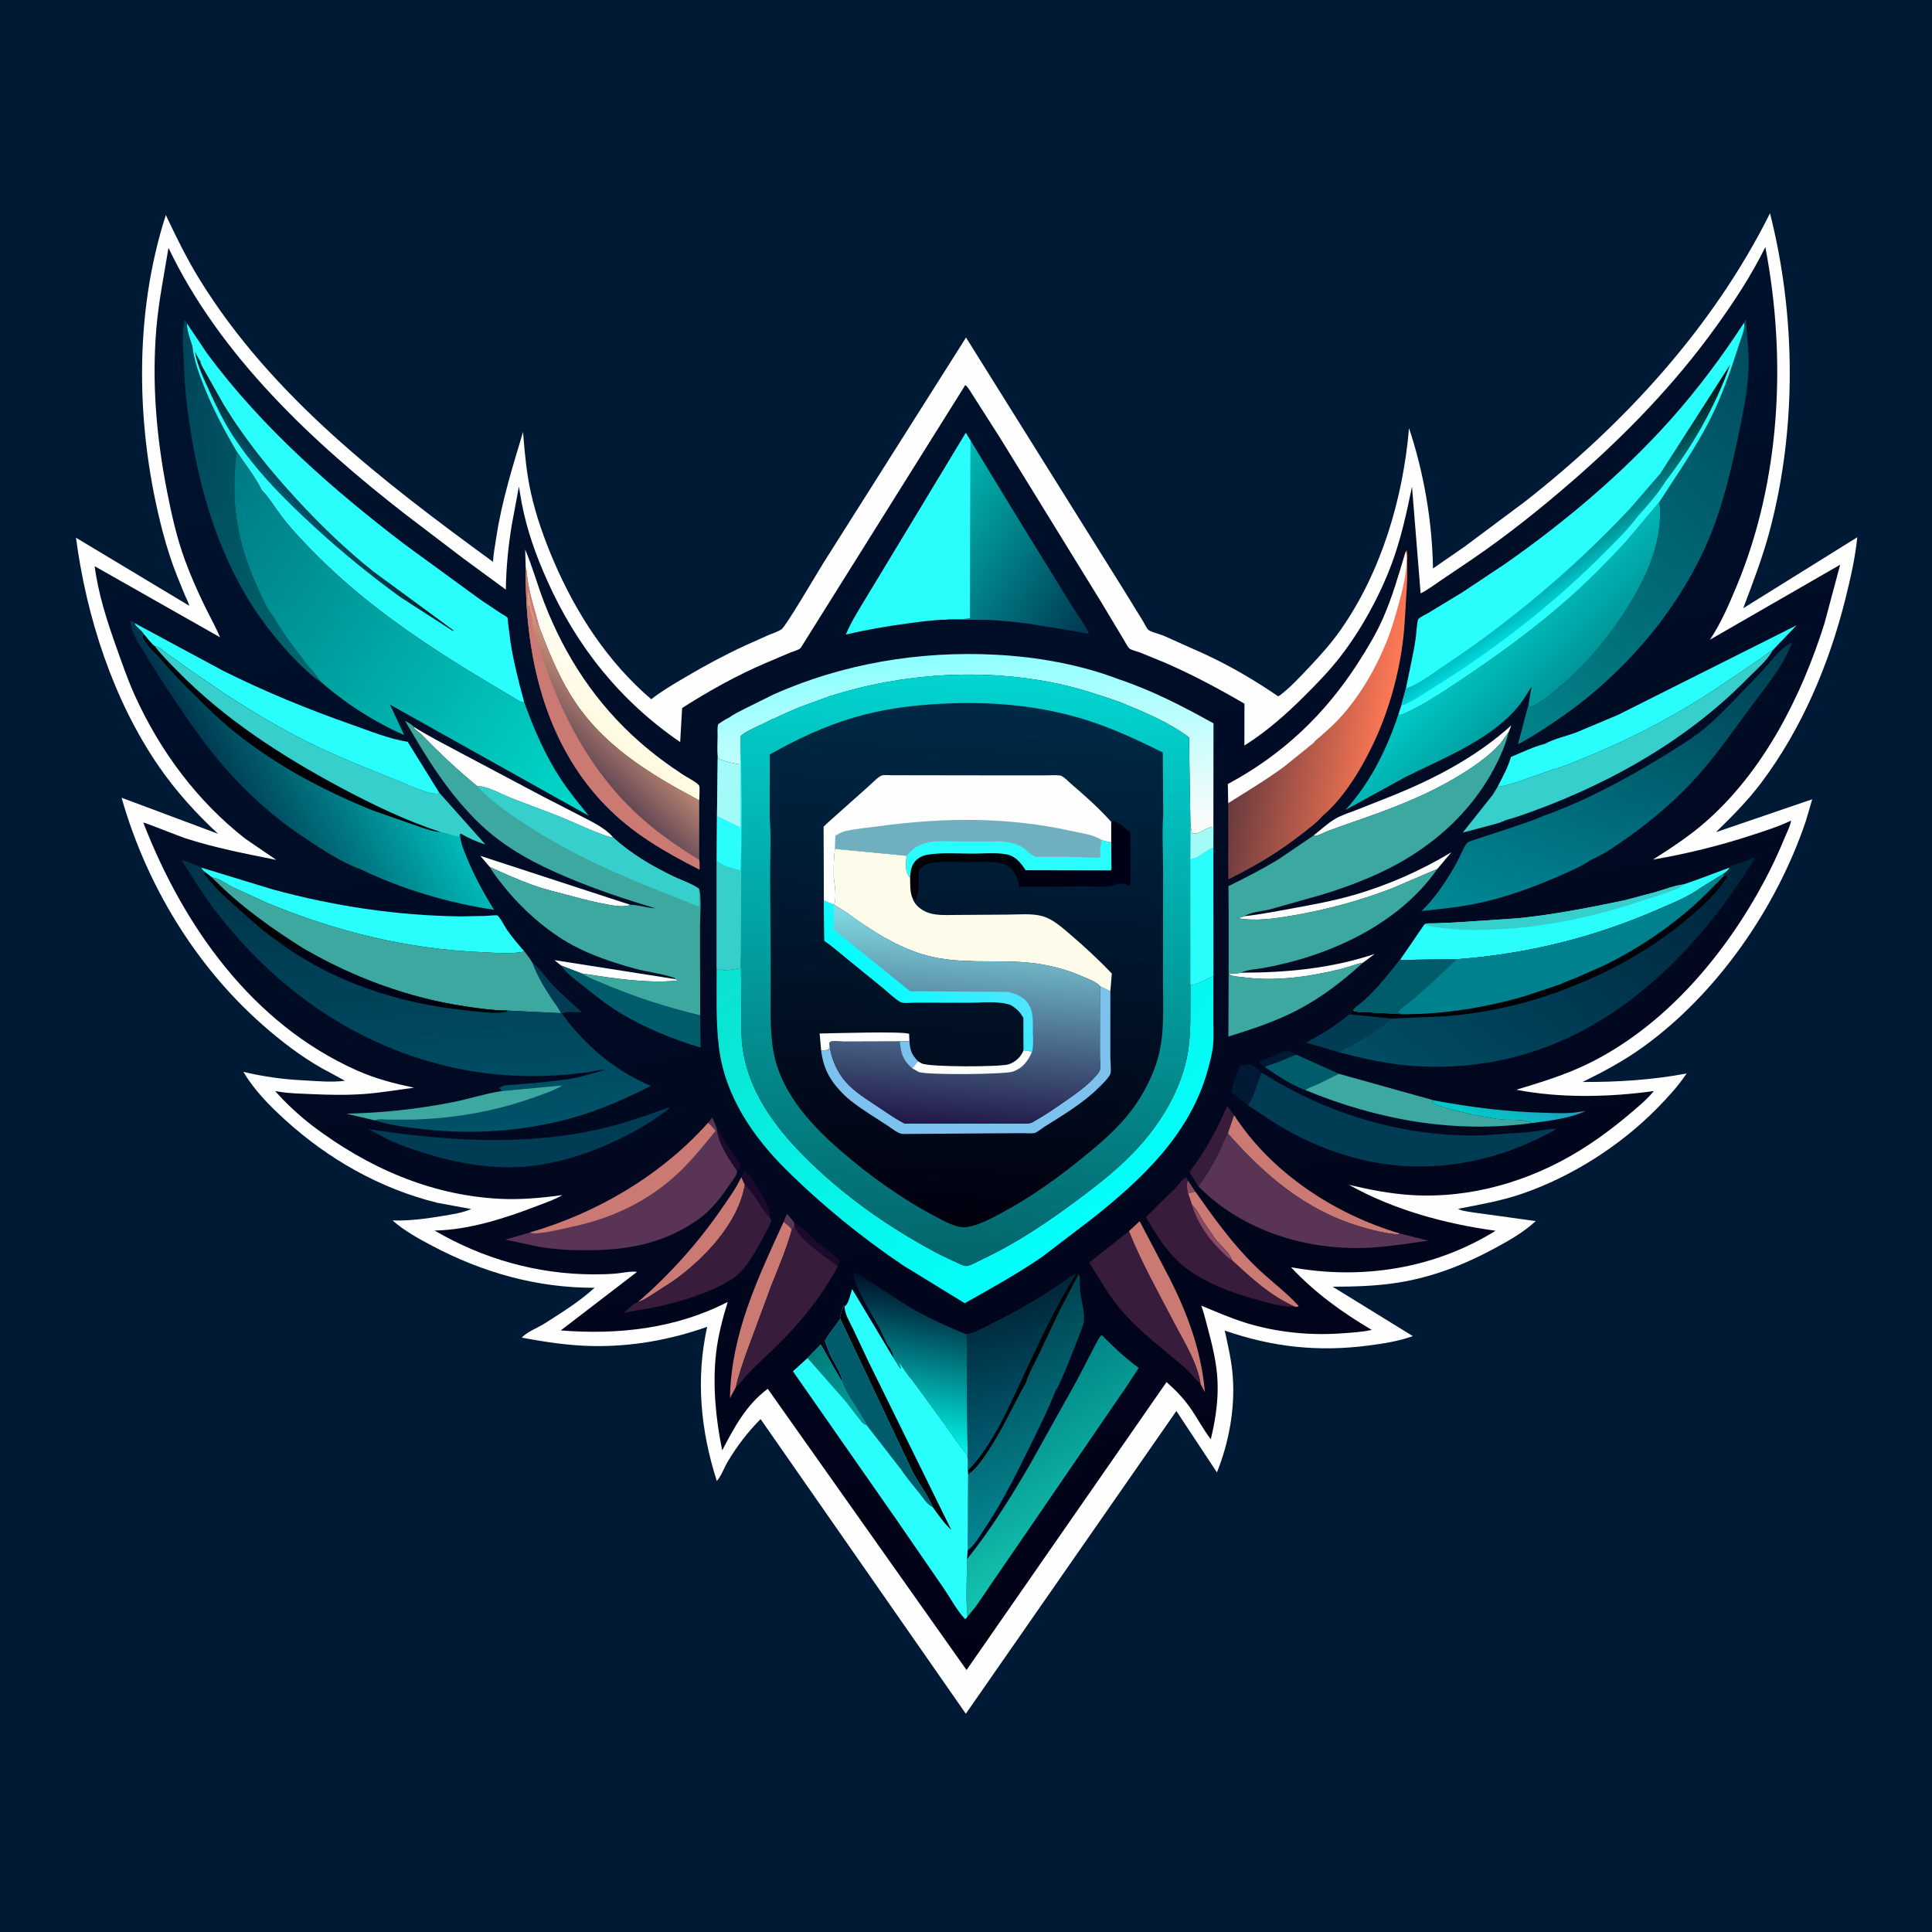 <svg version="1.1" xmlns="http://www.w3.org/2000/svg" style="display: block;" viewBox="0 0 2048 2048" width="1024" height="1024">
<defs>
	<linearGradient id="Gradient1" gradientUnits="userSpaceOnUse" x1="1247.31" y1="1720.49" x2="926.918" y2="120.256">
		<stop class="stop0" offset="0" stop-opacity="1" stop-color="rgb(1,1,22)"/>
		<stop class="stop1" offset="1" stop-opacity="1" stop-color="rgb(0,21,49)"/>
	</linearGradient>
	<linearGradient id="Gradient2" gradientUnits="userSpaceOnUse" x1="1595.84" y1="1160.37" x2="1587.01" y2="1189.13">
		<stop class="stop0" offset="0" stop-opacity="1" stop-color="rgb(31,158,190)"/>
		<stop class="stop1" offset="1" stop-opacity="1" stop-color="rgb(0,202,201)"/>
	</linearGradient>
	<linearGradient id="Gradient3" gradientUnits="userSpaceOnUse" x1="615.173" y1="760.007" x2="674.782" y2="685.768">
		<stop class="stop0" offset="0" stop-opacity="1" stop-color="rgb(255,250,223)"/>
		<stop class="stop1" offset="1" stop-opacity="1" stop-color="rgb(254,255,255)"/>
	</linearGradient>
	<linearGradient id="Gradient4" gradientUnits="userSpaceOnUse" x1="173.733" y1="517.623" x2="348.267" y2="539.377">
		<stop class="stop0" offset="0" stop-opacity="1" stop-color="rgb(0,69,90)"/>
		<stop class="stop1" offset="1" stop-opacity="1" stop-color="rgb(0,104,110)"/>
	</linearGradient>
	<linearGradient id="Gradient5" gradientUnits="userSpaceOnUse" x1="979.984" y1="1361.93" x2="950.077" y2="1530.73">
		<stop class="stop0" offset="0" stop-opacity="1" stop-color="rgb(0,15,42)"/>
		<stop class="stop1" offset="1" stop-opacity="1" stop-color="rgb(1,249,234)"/>
	</linearGradient>
	<linearGradient id="Gradient6" gradientUnits="userSpaceOnUse" x1="1163.07" y1="653.212" x2="983.343" y2="541.366">
		<stop class="stop0" offset="0" stop-opacity="1" stop-color="rgb(0,55,81)"/>
		<stop class="stop1" offset="1" stop-opacity="1" stop-color="rgb(0,185,178)"/>
	</linearGradient>
	<linearGradient id="Gradient7" gradientUnits="userSpaceOnUse" x1="1056.38" y1="1482.38" x2="1149.53" y2="1636.19">
		<stop class="stop0" offset="0" stop-opacity="1" stop-color="rgb(0,134,135)"/>
		<stop class="stop1" offset="1" stop-opacity="1" stop-color="rgb(20,195,175)"/>
	</linearGradient>
	<linearGradient id="Gradient8" gradientUnits="userSpaceOnUse" x1="614.704" y1="800.955" x2="675.344" y2="739.149">
		<stop class="stop0" offset="0" stop-opacity="1" stop-color="rgb(103,74,86)"/>
		<stop class="stop1" offset="1" stop-opacity="1" stop-color="rgb(232,165,129)"/>
	</linearGradient>
	<linearGradient id="Gradient9" gradientUnits="userSpaceOnUse" x1="1033.63" y1="903.867" x2="1014.72" y2="691.464">
		<stop class="stop0" offset="0" stop-opacity="1" stop-color="rgb(255,251,250)"/>
		<stop class="stop1" offset="1" stop-opacity="1" stop-color="rgb(141,255,255)"/>
	</linearGradient>
	<linearGradient id="Gradient10" gradientUnits="userSpaceOnUse" x1="1905.4" y1="408.721" x2="1567.65" y2="738.596">
		<stop class="stop0" offset="0" stop-opacity="1" stop-color="rgb(0,75,95)"/>
		<stop class="stop1" offset="1" stop-opacity="1" stop-color="rgb(2,131,137)"/>
	</linearGradient>
	<linearGradient id="Gradient11" gradientUnits="userSpaceOnUse" x1="1042.69" y1="1391.37" x2="1127.17" y2="1601.28">
		<stop class="stop0" offset="0" stop-opacity="1" stop-color="rgb(0,66,80)"/>
		<stop class="stop1" offset="1" stop-opacity="1" stop-color="rgb(3,135,145)"/>
	</linearGradient>
	<linearGradient id="Gradient12" gradientUnits="userSpaceOnUse" x1="1057.58" y1="1378.85" x2="1103.42" y2="1530.15">
		<stop class="stop0" offset="0" stop-opacity="1" stop-color="rgb(0,37,57)"/>
		<stop class="stop1" offset="1" stop-opacity="1" stop-color="rgb(0,94,115)"/>
	</linearGradient>
	<linearGradient id="Gradient13" gradientUnits="userSpaceOnUse" x1="1773.07" y1="635.413" x2="1632.81" y2="1011.54">
		<stop class="stop0" offset="0" stop-opacity="1" stop-color="rgb(0,60,80)"/>
		<stop class="stop1" offset="1" stop-opacity="1" stop-color="rgb(0,138,150)"/>
	</linearGradient>
	<linearGradient id="Gradient14" gradientUnits="userSpaceOnUse" x1="1320.13" y1="743.501" x2="1471.51" y2="769.266">
		<stop class="stop0" offset="0" stop-opacity="1" stop-color="rgb(104,58,62)"/>
		<stop class="stop1" offset="1" stop-opacity="1" stop-color="rgb(255,121,85)"/>
	</linearGradient>
	<linearGradient id="Gradient15" gradientUnits="userSpaceOnUse" x1="1641.2" y1="737.963" x2="1572.69" y2="669.82">
		<stop class="stop0" offset="0" stop-opacity="1" stop-color="rgb(0,151,154)"/>
		<stop class="stop1" offset="1" stop-opacity="1" stop-color="rgb(0,200,196)"/>
	</linearGradient>
	<linearGradient id="Gradient16" gradientUnits="userSpaceOnUse" x1="892.413" y1="927.75" x2="1167.43" y2="1281.21">
		<stop class="stop0" offset="0" stop-opacity="1" stop-color="rgb(10,226,206)"/>
		<stop class="stop1" offset="1" stop-opacity="1" stop-color="rgb(3,255,251)"/>
	</linearGradient>
	<linearGradient id="Gradient17" gradientUnits="userSpaceOnUse" x1="863.464" y1="1433.88" x2="907.142" y2="1483.47">
		<stop class="stop0" offset="0" stop-opacity="1" stop-color="rgb(0,125,122)"/>
		<stop class="stop1" offset="1" stop-opacity="1" stop-color="rgb(0,150,147)"/>
	</linearGradient>
	<linearGradient id="Gradient18" gradientUnits="userSpaceOnUse" x1="304.383" y1="491.975" x2="286.041" y2="509.202">
		<stop class="stop0" offset="0" stop-opacity="1" stop-color="rgb(3,34,46)"/>
		<stop class="stop1" offset="1" stop-opacity="1" stop-color="rgb(1,85,106)"/>
	</linearGradient>
	<linearGradient id="Gradient19" gradientUnits="userSpaceOnUse" x1="1630.15" y1="525.254" x2="1689.93" y2="613.82">
		<stop class="stop0" offset="0" stop-opacity="1" stop-color="rgb(0,0,5)"/>
		<stop class="stop1" offset="1" stop-opacity="1" stop-color="rgb(0,216,221)"/>
	</linearGradient>
	<linearGradient id="Gradient20" gradientUnits="userSpaceOnUse" x1="237.384" y1="858.049" x2="424.386" y2="762.042">
		<stop class="stop0" offset="0" stop-opacity="1" stop-color="rgb(0,50,75)"/>
		<stop class="stop1" offset="1" stop-opacity="1" stop-color="rgb(0,188,185)"/>
	</linearGradient>
	<linearGradient id="Gradient21" gradientUnits="userSpaceOnUse" x1="427.363" y1="893.101" x2="455.349" y2="1202.92">
		<stop class="stop0" offset="0" stop-opacity="1" stop-color="rgb(0,51,73)"/>
		<stop class="stop1" offset="1" stop-opacity="1" stop-color="rgb(0,82,104)"/>
	</linearGradient>
	<linearGradient id="Gradient22" gradientUnits="userSpaceOnUse" x1="410.718" y1="1031.37" x2="402.049" y2="1051.93">
		<stop class="stop0" offset="0" stop-opacity="1" stop-color="rgb(0,0,0)"/>
		<stop class="stop1" offset="1" stop-opacity="1" stop-color="rgb(0,1,28)"/>
	</linearGradient>
	<linearGradient id="Gradient23" gradientUnits="userSpaceOnUse" x1="208.223" y1="544.756" x2="640.586" y2="832.578">
		<stop class="stop0" offset="0" stop-opacity="1" stop-color="rgb(0,121,131)"/>
		<stop class="stop1" offset="1" stop-opacity="1" stop-color="rgb(0,218,202)"/>
	</linearGradient>
	<linearGradient id="Gradient24" gradientUnits="userSpaceOnUse" x1="1780.59" y1="848.974" x2="1503.13" y2="1180.97">
		<stop class="stop0" offset="0" stop-opacity="1" stop-color="rgb(0,34,58)"/>
		<stop class="stop1" offset="1" stop-opacity="1" stop-color="rgb(0,78,101)"/>
	</linearGradient>
	<linearGradient id="Gradient25" gradientUnits="userSpaceOnUse" x1="998.21" y1="1339.55" x2="1036.33" y2="714.8">
		<stop class="stop0" offset="0" stop-opacity="1" stop-color="rgb(3,101,107)"/>
		<stop class="stop1" offset="1" stop-opacity="1" stop-color="rgb(2,212,208)"/>
	</linearGradient>
	<linearGradient id="Gradient26" gradientUnits="userSpaceOnUse" x1="1005.17" y1="1298.23" x2="1033.99" y2="746.008">
		<stop class="stop0" offset="0" stop-opacity="1" stop-color="rgb(1,0,14)"/>
		<stop class="stop1" offset="1" stop-opacity="1" stop-color="rgb(0,41,70)"/>
	</linearGradient>
	<linearGradient id="Gradient27" gradientUnits="userSpaceOnUse" x1="1016.66" y1="861.053" x2="1156.33" y2="981.861">
		<stop class="stop0" offset="0" stop-opacity="1" stop-color="rgb(1,1,4)"/>
		<stop class="stop1" offset="1" stop-opacity="1" stop-color="rgb(0,0,24)"/>
	</linearGradient>
	<linearGradient id="Gradient28" gradientUnits="userSpaceOnUse" x1="1013.01" y1="1194.28" x2="1030.42" y2="970.381">
		<stop class="stop0" offset="0" stop-opacity="1" stop-color="rgb(33,23,72)"/>
		<stop class="stop1" offset="1" stop-opacity="1" stop-color="rgb(130,221,230)"/>
	</linearGradient>
	<linearGradient id="Gradient29" gradientUnits="userSpaceOnUse" x1="940.406" y1="1072.14" x2="1028.38" y2="994.4">
		<stop class="stop0" offset="0" stop-opacity="1" stop-color="rgb(0,255,254)"/>
		<stop class="stop1" offset="1" stop-opacity="1" stop-color="rgb(81,227,255)"/>
	</linearGradient>
</defs>
<path transform="translate(0,0)" fill="rgb(0,25,53)" d="M -0 -0 L 2048 0 L 2048 2048 L -0 2048 L -0 -0 z"/>
<path transform="translate(0,0)" fill="rgb(254,254,254)" d="M 1876.3 226.08 C 1903.76 334.686 1904.73 454.105 1876 562.5 C 1868.49 590.834 1858.2 617.437 1847.9 644.785 L 1968.79 569.523 C 1966.53 591.691 1961.56 613.414 1956.16 635 C 1938.83 704.255 1910.01 772.621 1866.88 829.908 C 1852.62 848.846 1835.88 865.606 1818.96 882.157 L 1921.04 847.251 L 1914.29 870.273 C 1883.35 962.065 1820.55 1053.14 1741.5 1110.01 C 1721.25 1124.58 1699.96 1135.99 1677.63 1146.94 C 1714.2 1147.14 1751.88 1144.77 1787.88 1137.93 L 1786.96 1139.29 C 1778.12 1152.32 1767.4 1163.84 1756.38 1175.04 C 1717.29 1214.8 1665.66 1247.56 1612.95 1265.58 C 1590.86 1273.13 1568.43 1276.96 1545.6 1281.37 C 1548.43 1283.48 1556.85 1284.4 1560.49 1285.07 L 1627.94 1294.39 C 1615.03 1306.35 1599.65 1315.02 1584.28 1323.33 C 1551.95 1340.81 1518.52 1353.83 1482 1359.64 C 1458.91 1363.32 1435.96 1363.89 1412.63 1363.96 L 1497.69 1416.34 C 1483.06 1421.68 1466.65 1424.22 1451.25 1426.24 C 1397.58 1433.3 1349.36 1428.11 1298.29 1410.45 C 1301.9 1427.11 1305.66 1442.86 1306.85 1459.98 C 1309.21 1493.86 1302.59 1529.41 1290.01 1560.81 L 1247 1495.72 L 1023.82 1816.64 L 806.258 1504.3 C 792.872 1517.7 781.314 1532.89 771.573 1549.11 C 767.847 1555.31 764.558 1564.72 759.854 1569.92 C 742.684 1516.54 737.398 1461.51 749.639 1406.46 C 710.388 1420.34 669.733 1427.64 628 1426.85 C 602.771 1426.38 577.885 1422.56 553.13 1417.98 C 558.189 1412.05 570.525 1407.24 577.5 1402.81 C 595.194 1391.57 614.797 1379.32 630.264 1365.09 C 569.249 1365.27 511.793 1348.99 458.076 1320.61 C 443.817 1313.08 428.206 1304.44 416.086 1293.72 C 434.167 1294.29 452.216 1291.81 470.009 1288.81 C 479.831 1287.16 490.411 1285.65 499.565 1281.64 L 463.5 1275 C 402.77 1259.94 348.091 1228.83 302.057 1186.93 C 285.327 1171.71 269.625 1155.75 257.965 1136.22 C 278.755 1141.14 299.909 1144.19 321.25 1145.17 C 335.18 1145.94 351.979 1147.6 365.663 1145.62 L 342 1132.83 C 319.442 1120.25 297.98 1103.66 278.603 1086.63 C 206.827 1023.54 154.942 937.356 128.889 845.647 L 231.222 883.883 C 207.744 862.263 186.032 838.149 167.955 811.82 C 119.805 741.69 91.61 653.892 80.541 569.995 L 200.572 642.104 C 199.874 638.441 197.504 634.465 196.031 631 L 187.57 610.227 C 181.553 595.073 176.649 579.584 172.506 563.818 C 144.161 455.953 141.299 334.754 175.794 227.965 C 186.722 251.146 197.979 274.167 211.435 296.004 C 288.225 420.623 406.228 510.502 522.6 595.571 C 523.111 586.624 524.852 577.607 526.22 568.75 C 532.169 530.247 543.378 494.958 554.464 457.797 L 554.804 462.357 C 556.394 482.383 558.391 502.608 562.757 522.246 C 568.37 547.488 577.068 571.75 587.26 595.467 C 610.95 650.594 644.494 702.066 690.349 741.219 C 701.42 732.536 713.953 725.264 726.056 718.1 C 746.778 705.833 767.738 694.528 789.605 684.411 L 814.711 673.171 C 818.869 671.404 824.836 669.582 828.487 667.025 C 833.364 663.611 866.217 607.278 872.924 596.607 L 1024.03 357.786 L 1190.16 623.625 L 1211.82 658.806 C 1213.1 660.849 1215.66 666.412 1217.42 667.756 C 1220.57 670.165 1229.24 672.101 1233.37 673.824 L 1276.49 693.124 C 1303.98 705.814 1329.98 721.069 1354.96 738.138 L 1357.22 736.724 C 1368.04 728.525 1378.69 716.877 1388.04 707.013 C 1399.84 694.567 1411.4 681.613 1421.24 667.541 C 1464.37 605.909 1487.29 528.255 1493.63 453.833 C 1509.29 500.797 1518.3 553.051 1519.02 602.62 L 1552.57 579.432 L 1616.55 531.707 C 1722.56 448.586 1815.67 347.157 1876.3 226.08 z"/>
<path transform="translate(0,0)" fill="url(#Gradient1)" d="M 1871.32 261.897 C 1893.97 379.851 1887.49 509.393 1841.03 621 C 1832.93 640.441 1824.35 660.52 1812.66 678.106 L 1950.66 598.626 L 1933.96 661 C 1909.73 737.87 1869.82 816.986 1808.31 870.971 C 1790.6 886.505 1771.96 898.58 1752.23 911.208 C 1787.32 905.191 1822.02 896.721 1855.87 885.661 C 1870.25 880.966 1884.97 876.374 1898.63 869.869 C 1897.73 875.46 1894.56 881.516 1892.4 886.767 C 1885.84 902.681 1878.64 918.309 1870.55 933.5 C 1828.81 1011.8 1765.59 1086.92 1684.98 1126.83 C 1659.66 1139.37 1634.22 1147.02 1607.4 1155.16 C 1653.91 1164.3 1706.43 1163.08 1753.18 1156.54 C 1745.72 1165.59 1736.78 1172.96 1727.87 1180.51 C 1710.98 1194.8 1693.42 1207.96 1674.57 1219.6 C 1621.2 1252.53 1558.31 1270.77 1495.5 1266.78 C 1473.43 1265.38 1451.38 1261.04 1429.9 1255.95 C 1477.68 1282.63 1531.34 1297.18 1585.36 1304.65 C 1520.31 1345.05 1443.38 1357 1368.51 1343.31 C 1393.99 1370.48 1422.06 1390.79 1454.07 1409.72 C 1443.96 1412.09 1432.57 1412.65 1422.19 1413.4 C 1388.32 1415.86 1353.53 1412.35 1321.02 1402.41 C 1304.87 1397.48 1289.03 1390.47 1273.41 1384.04 C 1276.68 1393.15 1278.94 1402.96 1281.43 1412.32 C 1286.77 1432.45 1291.06 1452.01 1290.79 1473 C 1290.56 1490.78 1287.7 1508.46 1283.47 1525.69 C 1275.31 1514.96 1269.02 1502.78 1261.23 1491.75 C 1254.22 1481.83 1245.68 1473.06 1236.57 1465.07 L 1024.58 1770.29 L 813.83 1472.2 C 790.985 1489.26 778.468 1512.81 765.557 1537.45 C 758.719 1504 755.201 1468.09 759.115 1434 C 761.172 1416.08 766.054 1397.36 771.387 1380.11 C 716.587 1408.39 655.349 1415.17 594.438 1410.31 L 675.247 1348.3 C 670.027 1347.09 658.909 1349.49 653.255 1350 C 645 1350.75 636.769 1350.89 628.486 1350.87 C 569.246 1350.68 511.718 1334.33 460.674 1304.42 C 497.157 1303.86 536.084 1291.19 569.914 1278.13 C 578.642 1274.76 588.138 1271.63 596.147 1266.8 L 593.984 1267.1 C 572.565 1270.03 550.85 1271.89 529.215 1270.76 C 455.791 1266.92 389.051 1237.24 331.03 1193.24 C 316.693 1182.08 303.778 1170.2 291.693 1156.62 L 296.5 1157.37 C 307.373 1159.12 318.396 1159.27 329.381 1159.77 C 348.232 1160.64 367.069 1161.04 385.911 1159.68 C 403.672 1158.39 421.281 1155.31 438.937 1153.04 C 417.877 1148.57 398.1 1143.53 378.332 1134.71 C 267.429 1085.24 194.571 982.104 151.868 871.927 C 153.293 871.743 189.79 886.399 196.231 888.5 C 227.572 898.725 260.604 905.043 292.887 911.541 L 260 889.064 C 209.255 849.362 170.201 796.902 143.477 738.443 C 135.59 721.192 129.497 703.335 123.133 685.498 C 113.492 658.475 103.972 628.8 100.374 600.212 L 233.322 675.584 C 228.548 664.388 222.51 653.652 217.156 642.715 C 209.361 626.794 202.24 610.593 196.117 593.948 C 187.416 570.295 181.907 545.602 177.069 520.918 C 165.891 463.88 160.819 406.109 165.755 348.026 C 168.207 319.176 173.963 291.229 178.594 262.728 C 233.143 377.114 331.68 469.162 430.485 545.781 L 491.525 592.262 L 536.227 625.047 C 536.517 602.147 538.735 579.464 542.422 556.865 L 550.057 515.82 L 553.08 533.5 C 558.661 562.403 568.065 588.556 580.03 615.346 C 611.399 685.58 657.457 743.024 721.005 786.663 L 723.099 750.52 C 751.421 732.45 780.447 716.215 811.361 702.957 L 837.855 691.701 C 840.546 690.608 847.01 688.954 848.782 686.823 L 1023.24 408.178 C 1026.4 410.394 1029.16 415.899 1031.38 419.165 L 1059.86 463.792 L 1167.54 638.637 L 1191.35 678.319 C 1192.91 680.763 1195.25 685.739 1197.23 687.431 C 1199.1 689.032 1205.92 690.715 1208.52 691.695 L 1235.68 702.808 C 1264.55 715.45 1291.96 730.089 1319.18 745.949 L 1319.1 790.284 L 1323.61 787.379 C 1344.72 773.566 1363.46 756.964 1381.33 739.249 C 1395.07 725.63 1408.45 711.926 1420.38 696.647 C 1442.78 667.945 1462.8 631.287 1475.42 597.212 C 1485.32 570.494 1490.99 543.686 1496.78 515.928 L 1505.91 629.012 C 1513.5 625.27 1521.07 619.495 1528.09 614.743 L 1560.23 593.049 C 1597.53 567.573 1632.82 539.446 1666.89 509.821 C 1723.4 460.677 1775.11 407.344 1818.93 346.511 C 1838.49 319.349 1856.53 292 1871.32 261.897 z"/>
<path transform="translate(0,0)" fill="rgb(137,74,98)" d="M 1259.08 1250.99 L 1267.1 1263.19 L 1259.38 1265.04 L 1259.03 1264.22 C 1258.12 1260.8 1257.76 1254.22 1259.08 1250.99 z"/>
<path transform="translate(0,0)" fill="rgb(89,52,85)" d="M 830.662 1295.19 C 831.774 1292.43 832.743 1289.16 834.521 1286.79 L 841.759 1295.58 L 842.336 1299.89 L 839.486 1303.15 C 836.734 1300.21 833.803 1297.71 830.662 1295.19 z"/>
<path transform="translate(0,0)" fill="rgb(28,10,44)" d="M 759.827 1195.91 C 764.324 1202.29 767.824 1209.27 772.077 1215.81 C 776.37 1222.41 782.781 1229.13 785.444 1236.5 C 784.469 1238.32 783.243 1239.18 782.043 1240.73 L 781.492 1241.76 C 773.315 1229.57 760.276 1210.75 759.827 1195.91 z"/>
<path transform="translate(0,0)" fill="rgb(0,25,53)" d="M 1340.85 1131.18 C 1339.37 1130.72 1335.81 1126.9 1334.48 1125.72 L 1362.09 1114.11 C 1366.59 1112.8 1370.24 1115.78 1374.02 1117.91 L 1351.28 1127.3 C 1347.74 1128.61 1343.97 1128.95 1340.85 1131.18 z"/>
<path transform="translate(0,0)" fill="rgb(28,10,44)" d="M 785.76 1247.73 C 786.869 1245.23 787.883 1243.16 789.5 1240.92 C 793.084 1242.23 811.14 1272.08 813.641 1277.28 C 815.791 1281.76 815.998 1286.25 816.361 1291.12 C 806.291 1280.44 799.96 1265.61 789.51 1255.73 C 787.983 1253.18 786.927 1250.46 785.76 1247.73 z"/>
<path transform="translate(0,0)" fill="rgb(28,10,44)" d="M 841.759 1295.58 C 851.63 1301.43 860.084 1311.32 868.866 1318.76 C 875.533 1324.4 884.043 1329.62 889.873 1336 C 889.678 1338.45 889.125 1340.12 888.147 1342.37 C 877.132 1334.27 845.823 1312.84 842.336 1299.89 L 841.759 1295.58 z"/>
<path transform="translate(0,0)" fill="rgb(0,60,83)" d="M 564.417 1020.63 C 572.304 1026.69 578.22 1036 585.15 1043.28 C 595.136 1053.76 606.089 1063.36 616.784 1073.11 C 611.265 1073.13 599.944 1071.73 595.504 1074.37 L 594.567 1074.03 C 592.184 1068.38 587.453 1062.75 584.059 1057.59 C 576.489 1046.07 569.134 1033.6 564.417 1020.63 z"/>
<path transform="translate(0,0)" fill="rgb(254,254,254)" d="M 594.761 1023.47 L 587.754 1017.78 L 715.986 1037.92 L 718.268 1039.48 C 685.336 1042.78 649.367 1036.86 616.755 1031.95 L 594.761 1023.47 z"/>
<path transform="translate(0,0)" fill="rgb(0,25,53)" d="M 1322.77 1171.66 L 1305.35 1157.61 C 1307.42 1148.01 1310.72 1139.06 1314.18 1129.89 L 1323.23 1128.3 C 1327.58 1127.69 1334.28 1134.48 1337.96 1137.25 C 1335.23 1140.82 1334.25 1145.63 1332.73 1149.82 C 1330.13 1156.95 1327.11 1165.43 1322.77 1171.66 z"/>
<path transform="translate(0,0)" fill="rgb(254,254,254)" d="M 1315.76 1031.11 C 1364.02 1031.02 1411.27 1026.63 1457.26 1011.24 L 1444.89 1020.41 L 1442.9 1020.86 C 1436.02 1022.48 1429.34 1025.21 1422.41 1026.93 C 1389.23 1035.16 1352.96 1040.59 1318.78 1036.02 C 1314.65 1035.47 1307.14 1035.23 1303.67 1033.19 L 1302.9 1032.61 C 1304.98 1031.88 1304.16 1031.98 1306.28 1031.93 C 1309.6 1031.85 1312.52 1031.9 1315.76 1031.11 z"/>
<path transform="translate(0,0)" fill="url(#Gradient2)" d="M 1519.82 1166.44 C 1558.77 1173.64 1595.88 1178.42 1635.48 1179.53 C 1648.48 1179.9 1661.84 1180.75 1674.72 1178.61 L 1680.86 1177.6 C 1664.45 1185.69 1641.88 1188.03 1623.82 1190.5 L 1622.12 1189.77 C 1614.22 1185.9 1600.83 1187.49 1592 1186.68 C 1584.4 1185.98 1576.52 1184.33 1569 1182.99 C 1555.35 1180.54 1541.13 1177.22 1527.96 1172.87 C 1524.2 1171.63 1520.17 1170.84 1517.86 1167.54 L 1519.82 1166.44 z"/>
<path transform="translate(0,0)" fill="rgb(55,28,59)" d="M 1270.31 1257.5 L 1261.03 1242.93 C 1261.51 1241.27 1261.18 1241.81 1262.19 1240.51 C 1277.91 1220.22 1290.35 1196.48 1300.55 1172.96 C 1303.56 1175.28 1305.9 1179.09 1308.2 1182.11 L 1301.59 1201.55 C 1298.4 1206.81 1296.54 1212.66 1293.8 1218.15 C 1286.9 1232.03 1279.63 1245.09 1270.31 1257.5 z"/>
<path transform="translate(0,0)" fill="rgb(254,254,254)" d="M 519.248 919.043 L 509.132 907.238 L 668.508 959.25 C 660.518 961.788 652.815 960.371 644.733 958.964 C 631.226 956.612 618.053 953.121 604.811 949.611 C 591.367 946.048 577.435 942.792 564.357 938.066 C 549.059 932.538 534.025 925.832 519.248 919.043 z"/>
<path transform="translate(0,0)" fill="rgb(0,92,106)" d="M 1374.02 1117.91 L 1419.23 1138.27 L 1396.87 1149.26 C 1392.64 1151.28 1387.37 1152.65 1383.7 1155.53 C 1369.07 1150.22 1353.64 1140.08 1340.85 1131.18 C 1343.97 1128.95 1347.74 1128.61 1351.28 1127.3 L 1374.02 1117.91 z"/>
<path transform="translate(0,0)" fill="rgb(254,254,254)" d="M 1319.18 971.213 C 1336.43 969.308 1353.86 965.869 1370.93 962.736 C 1392.14 958.845 1413.11 955.011 1433.88 949.094 C 1470.67 938.608 1505.79 923.104 1538.54 903.403 L 1523.69 921.081 L 1474.38 942.17 C 1441.04 954.889 1406.4 964.283 1371.23 970.334 C 1351.64 973.705 1331.12 976.846 1311.36 973.186 C 1314.05 972.678 1316.62 972.222 1319.18 971.213 z"/>
<path transform="translate(0,0)" fill="rgb(0,60,83)" d="M 1430.16 1075.09 L 1475.4 1079.69 C 1463.82 1089.19 1449.56 1097.87 1436.74 1105.71 C 1431.9 1108.66 1423.25 1111.6 1419.75 1115.59 L 1384.21 1105.17 C 1399.7 1097.13 1416.25 1087.27 1429.41 1075.75 L 1430.16 1075.09 z"/>
<path transform="translate(0,0)" fill="rgb(202,122,115)" d="M 1267.1 1263.19 C 1286.84 1291.07 1305.64 1317.55 1330.16 1341.72 C 1345.03 1356.38 1362.86 1369.11 1376.78 1384.5 C 1375.26 1385.37 1374.8 1385.32 1373.1 1385.34 C 1347.39 1374.31 1326.11 1354.58 1305.79 1335.77 C 1303.67 1327.53 1293.27 1320.22 1288.08 1313.13 L 1275.01 1294 C 1271.19 1287.78 1268.82 1282.01 1263.37 1276.9 L 1259.38 1265.04 L 1267.1 1263.19 z"/>
<path transform="translate(0,0)" fill="rgb(202,122,115)" d="M 785.76 1247.73 C 786.927 1250.46 787.983 1253.18 789.51 1255.73 C 782.837 1296.79 746.518 1334.32 714.075 1357.62 L 690 1373.19 C 685.579 1375.84 681.176 1378.9 676.18 1380.29 C 711.409 1349.74 741.381 1315.94 767.608 1277.42 C 774.083 1267.91 781.102 1258.28 785.76 1247.73 z"/>
<path transform="translate(0,0)" fill="rgb(254,254,254)" d="M 1392.11 885.901 C 1399.7 879.896 1407.16 872.832 1415.5 867.93 C 1422.16 864.016 1430.32 861.544 1437.52 858.744 L 1478.56 842.497 C 1523.71 823.926 1565.59 801.689 1602.11 768.917 L 1599.21 776.098 C 1595.56 780.93 1592.39 786.262 1588.2 790.648 C 1576.09 803.323 1560.34 813.957 1545.38 822.962 C 1508.27 845.294 1469.74 859.152 1429 873.187 L 1406.83 881.17 C 1403.09 882.644 1398.23 885.611 1394.28 886.009 L 1392.11 885.901 z"/>
<path transform="translate(0,0)" fill="rgb(202,122,115)" d="M 830.662 1295.19 C 833.803 1297.71 836.734 1300.21 839.486 1303.15 C 833.746 1323.77 825.372 1343.3 817.485 1363.15 L 790.864 1435 C 786.936 1446.62 782.735 1458.23 780.114 1470.24 L 773.772 1482.13 C 774.964 1414.21 803.018 1355.66 830.662 1295.19 z"/>
<path transform="translate(0,0)" fill="rgb(202,122,115)" d="M 1301.59 1201.55 L 1308.2 1182.11 C 1347.58 1243.14 1414.99 1287.29 1483.94 1307.54 L 1482.35 1308.61 C 1468.14 1307.48 1455.02 1304.18 1441.38 1300.09 C 1383.73 1282.78 1340.78 1245.98 1301.59 1201.55 z"/>
<path transform="translate(0,0)" fill="rgb(202,122,115)" d="M 1196.64 1305.15 L 1208.09 1294.55 L 1239.61 1354.64 C 1259.19 1393.3 1273.52 1432.36 1277.25 1475.8 L 1272.67 1467.18 L 1272.53 1466.35 L 1272.28 1464.96 C 1268.44 1443.01 1254.38 1421.03 1244.22 1401.47 C 1227.78 1369.81 1209.93 1338.26 1196.64 1305.15 z"/>
<path transform="translate(0,0)" fill="rgb(254,254,254)" d="M 438.466 770.322 C 454.124 780.316 470.904 788.687 487.245 797.5 L 575 844.043 L 616.555 865.433 C 627.89 871.37 641.716 877.752 650.005 887.752 C 643.353 888.354 602.44 869.25 592.972 865.474 L 540.853 845.592 C 531.131 841.761 516.266 833.104 505.86 833.386 C 484.988 816.22 465.197 797.572 446.362 778.232 C 443.831 775.632 439.415 773.887 438.466 770.322 z"/>
<path transform="translate(0,0)" fill="rgb(0,92,106)" d="M 594.761 1023.47 L 616.755 1031.95 C 624.818 1037.06 633.533 1040.15 642.289 1043.85 C 674.776 1057.61 707.954 1068.04 742.225 1076.3 L 742.67 1110.46 C 713.276 1101.55 683.789 1089.86 657.5 1073.81 C 643.358 1065.18 630.059 1054.75 617.218 1044.31 C 609.918 1038.37 599.878 1031.36 594.761 1023.47 z"/>
<path transform="translate(0,0)" fill="rgb(60,168,160)" d="M 1419.23 1138.27 L 1519.83 1166.38 L 1519.82 1166.44 L 1517.86 1167.54 C 1520.17 1170.84 1524.2 1171.63 1527.96 1172.87 C 1541.13 1177.22 1555.35 1180.54 1569 1182.99 C 1576.52 1184.33 1584.4 1185.98 1592 1186.68 C 1600.83 1187.49 1614.22 1185.9 1622.12 1189.77 L 1623.82 1190.5 C 1541.2 1201.82 1460.24 1187.05 1383.7 1155.53 C 1387.37 1152.65 1392.64 1151.28 1396.87 1149.26 L 1419.23 1138.27 z"/>
<path transform="translate(0,0)" fill="url(#Gradient3)" d="M 557.282 602.234 L 556.705 582.55 C 564.559 601.035 569.964 620.978 577.275 639.774 C 599.31 696.415 632.027 745.934 677.711 786.202 C 692.282 799.046 707.786 810.54 724.01 821.208 C 727.239 823.33 739.641 829.793 741.138 832.836 C 742.091 834.775 741.198 845.799 741.211 848.516 C 687.407 819.727 636.434 789.117 604.013 735.365 C 590.43 712.844 581.014 689.167 571.629 664.768 C 567.094 647.127 560.943 629.858 558.878 611.61 C 558.527 608.509 558.617 605.079 557.282 602.234 z"/>
<path transform="translate(0,0)" fill="rgb(55,28,59)" d="M 789.51 1255.73 C 799.96 1265.61 806.291 1280.44 816.361 1291.12 L 817.756 1293 C 816.485 1298.44 813.294 1303.54 810.723 1308.46 C 803.002 1323.26 790.736 1346.65 776.433 1355.6 C 751.71 1371.08 720.579 1380.29 692.231 1386.13 L 661.417 1391.49 C 664.335 1389.01 672.591 1380.72 676.18 1380.29 C 681.176 1378.9 685.579 1375.84 690 1373.19 L 714.075 1357.62 C 746.518 1334.32 782.837 1296.79 789.51 1255.73 z"/>
<path transform="translate(0,0)" fill="rgb(55,28,59)" d="M 1272.67 1467.18 C 1266.71 1461.57 1261.81 1455.01 1255.61 1449.56 C 1232.02 1428.84 1207.42 1411.61 1187.13 1387.17 C 1174.55 1372.03 1165.21 1354.83 1154.52 1338.41 L 1196.64 1305.15 C 1209.93 1338.26 1227.78 1369.81 1244.22 1401.47 C 1254.38 1421.03 1268.44 1443.01 1272.28 1464.96 L 1272.53 1466.35 L 1272.67 1467.18 z"/>
<path transform="translate(0,0)" fill="rgb(55,28,59)" d="M 1373.1 1385.34 C 1360.93 1385.31 1348.69 1382.31 1337 1379.07 C 1307.03 1370.78 1273.24 1359.69 1249.94 1338.16 C 1235.6 1324.91 1224.25 1306.94 1214.68 1290.05 C 1218.82 1286.73 1222.19 1282.68 1225.95 1278.96 L 1245.5 1259.89 C 1248.64 1256.71 1253.71 1249.19 1257.5 1248 L 1259.08 1250.99 C 1257.76 1254.22 1258.12 1260.8 1259.03 1264.22 L 1259.38 1265.04 L 1263.37 1276.9 C 1268.82 1282.01 1271.19 1287.78 1275.01 1294 L 1288.08 1313.13 C 1293.27 1320.22 1303.67 1327.53 1305.79 1335.77 C 1326.11 1354.58 1347.39 1374.31 1373.1 1385.34 z"/>
<path transform="translate(0,0)" fill="rgb(137,74,98)" d="M 1263.37 1276.9 C 1268.82 1282.01 1271.19 1287.78 1275.01 1294 L 1288.08 1313.13 C 1293.27 1320.22 1303.67 1327.53 1305.79 1335.77 C 1300.71 1332.66 1296.65 1328.2 1292.48 1323.98 C 1279.15 1310.5 1268.98 1295.14 1263.37 1276.9 z"/>
<path transform="translate(0,0)" fill="rgb(55,28,59)" d="M 842.336 1299.89 C 845.823 1312.84 877.132 1334.27 888.147 1342.37 C 870.32 1375.39 849.032 1401.49 822.259 1427.68 C 809.299 1440.35 795.254 1452.7 783.835 1466.78 C 782.695 1468.18 781.556 1469.16 780.114 1470.24 C 782.735 1458.23 786.936 1446.62 790.864 1435 L 817.485 1363.15 C 825.372 1343.3 833.746 1323.77 839.486 1303.15 L 842.336 1299.89 z"/>
<path transform="translate(0,0)" fill="rgb(0,60,83)" d="M 707.315 1174.5 L 709.88 1174.5 C 688.314 1192 661.263 1206.37 635.5 1216.84 C 609.139 1227.54 581.598 1235.03 553.112 1236.91 C 507.151 1239.94 456.977 1227.11 414.723 1209.55 L 390.55 1196.92 C 472.965 1209.53 558.094 1215.33 640 1195.86 C 663.108 1190.37 685.033 1182.58 707.315 1174.5 z"/>
<path transform="translate(0,0)" fill="rgb(41,254,252)" d="M 1637.83 788.399 C 1647.34 783.251 1660.12 780.366 1670.36 776.64 L 1715.04 757.865 L 1904.51 662.805 L 1879.14 689.265 C 1873.06 692.332 1868.11 696.904 1862.5 700.678 L 1817.26 731.176 C 1772.83 760.585 1723.13 786.189 1673.55 805.712 C 1664.8 809.16 1655.37 813.552 1646.23 815.576 L 1614.53 826.825 C 1605.97 829.697 1596.56 833.11 1587.55 834.03 C 1592.54 824.235 1598.14 814.193 1601.29 803.641 L 1601.66 802.344 C 1613.31 797.629 1625.69 791.515 1637.83 788.399 z"/>
<path transform="translate(0,0)" fill="url(#Gradient4)" d="M 338.974 721.719 C 333.148 718.862 328.345 714.021 323.592 709.669 C 308.439 695.797 294.633 679.686 282.246 663.347 C 240.131 607.794 216.517 538.859 204.446 470.86 C 199.552 443.29 195.942 416.928 195.12 388.911 C 194.703 374.679 192.701 359.165 194.699 345.058 L 195.366 339.5 C 197.533 340.765 197.22 340.801 198.205 342.914 C 198.174 350.765 201.723 359.546 204.002 367.09 C 205.519 381.936 210.921 396.328 216.445 410.101 C 226.275 434.609 238.088 456.859 251.507 479.563 C 248.902 486.616 249.344 495.069 248.89 502.52 C 246.277 545.414 255.293 584.313 273.214 623.161 C 277.365 632.159 282.702 645.875 289.572 653.116 C 299.082 670.193 311.382 686.235 323.308 701.705 C 328.395 708.304 334.987 714.452 338.974 721.719 z"/>
<path transform="translate(0,0)" fill="rgb(41,254,252)" d="M 213.405 919.696 L 289.365 942.898 C 354.22 960.548 421.128 970.641 488.366 971.409 L 514.76 970.911 C 516.089 970.855 526.658 969.939 527.208 970.334 C 530.231 972.504 534.885 982.007 537.275 985.442 C 542.942 993.592 549.401 1001.26 555.964 1008.69 C 542.13 1011.57 524.679 1009.95 510.5 1009.34 C 431.48 1005.95 356.391 987.49 283.505 957.262 L 245.894 940.028 C 239.807 937.038 231.53 930.382 224.905 930.305 L 217.069 924.287 C 215.135 922.592 214.276 922.074 213.405 919.696 z"/>
<path transform="translate(0,0)" fill="rgb(54,207,203)" d="M 1646.23 815.576 C 1655.37 813.552 1664.8 809.16 1673.55 805.712 C 1723.13 786.189 1772.83 760.585 1817.26 731.176 L 1862.5 700.678 C 1868.11 696.904 1873.06 692.332 1879.14 689.265 C 1873.98 699.735 1860.62 710.852 1852.39 719.267 C 1785.87 787.343 1697.9 835.404 1608.31 865.757 L 1595.71 869.54 C 1591.13 872.034 1585.21 873.249 1580.18 874.735 L 1550.54 882.6 L 1582.42 842.473 L 1587.55 834.03 C 1596.56 833.11 1605.97 829.697 1614.53 826.825 L 1646.23 815.576 z"/>
<path transform="translate(0,0)" fill="url(#Gradient5)" d="M 943.348 1429.15 C 939.009 1423.9 935.932 1414.87 932.64 1408.71 C 924.893 1394.21 915.482 1380 909.07 1364.87 C 906.914 1359.79 904.993 1355.08 904.796 1349.5 L 906.5 1348.7 C 913.399 1351.73 920.161 1356.96 926.418 1361.15 L 957.025 1381.21 C 978.231 1394.58 1000.78 1404.66 1023.84 1414.31 C 1025.66 1418.37 1024.95 1423.34 1024.86 1427.71 L 1025.07 1459.21 L 1025.73 1546.58 C 1025.39 1544.63 1025.22 1541.99 1023.91 1540.44 C 1015.19 1530.17 1007.72 1518.6 999.779 1507.69 L 966.587 1462.62 C 961.808 1457.43 957.799 1450.82 953.689 1445.06 L 953.131 1445.5 L 955.052 1450 L 954.355 1450.95 L 946.757 1438.91 C 947.113 1435.77 944.694 1431.99 943.348 1429.15 z"/>
<path transform="translate(0,0)" fill="rgb(89,52,85)" d="M 1301.59 1201.55 C 1340.78 1245.98 1383.73 1282.78 1441.38 1300.09 C 1455.02 1304.18 1468.14 1307.48 1482.35 1308.61 L 1483.94 1307.54 L 1514.05 1315.15 C 1486.99 1318.99 1461.43 1323.35 1433.96 1322.97 C 1374.21 1322.14 1312.48 1300.74 1270.31 1257.5 C 1279.63 1245.09 1286.9 1232.03 1293.8 1218.15 C 1296.54 1212.66 1298.4 1206.81 1301.59 1201.55 z"/>
<path transform="translate(0,0)" fill="rgb(41,254,252)" d="M 142.5 660.431 L 236 710.804 C 280.582 733.155 326.426 751.83 373.447 768.368 C 392.13 774.94 412.648 783.351 432.153 786.334 L 465.924 840.813 C 457.708 844.122 431.72 831.543 423.048 828.081 C 390.703 815.168 358.147 802.336 326.916 786.873 C 296.631 771.878 268.184 754.746 239.815 736.443 L 202.889 711.376 L 176.907 692.752 C 172.652 689.841 169.626 685.969 164.284 685.159 C 160.922 683.446 155.188 675.353 152.35 672.271 C 150.452 667.882 144.172 665.395 142.5 660.431 z"/>
<path transform="translate(0,0)" fill="rgb(41,254,252)" d="M 1833.48 919.647 C 1832.27 922.638 1829.79 924.137 1827.32 926.033 L 1802.31 941.463 C 1789.64 950.807 1772.95 957.352 1758.55 963.648 C 1689.92 993.662 1619.03 1011.29 1544.39 1016.83 L 1484.06 1017.63 L 1509.94 979.866 C 1513.06 978.242 1517.48 978.887 1521 978.788 L 1541.9 977.897 L 1609.53 973.393 C 1647.56 969.421 1684.89 962.208 1722.25 954.338 L 1755.35 945.537 C 1764.88 942.747 1774.97 938.785 1784.79 937.465 L 1799.29 932.401 L 1833.48 919.647 z"/>
<path transform="translate(0,0)" fill="rgb(54,207,203)" d="M 1722.25 954.338 L 1755.35 945.537 C 1764.88 942.747 1774.97 938.785 1784.79 937.465 C 1780.9 941.744 1775.78 943.013 1770.5 944.958 C 1762.45 947.925 1754.02 951.096 1745.69 953.155 C 1696.13 969.971 1647.57 981.38 1595.21 984.673 C 1575.97 985.882 1556.72 986.62 1537.51 984.593 C 1528.35 983.626 1518.59 983.223 1509.94 979.866 C 1513.06 978.242 1517.48 978.887 1521 978.788 L 1541.9 977.897 L 1609.53 973.393 C 1647.56 969.421 1684.89 962.208 1722.25 954.338 z"/>
<path transform="translate(0,0)" fill="rgb(0,60,83)" d="M 1322.77 1171.66 C 1327.11 1165.43 1330.13 1156.95 1332.73 1149.82 C 1334.25 1145.63 1335.23 1140.82 1337.96 1137.25 C 1406.96 1181.5 1490.5 1206.08 1572.72 1203.46 L 1620.68 1200.12 C 1630.21 1199.04 1640.58 1196.71 1650.11 1196.65 C 1585.06 1233.97 1508.85 1247.04 1435.69 1227.36 C 1410.55 1220.59 1385.8 1210.31 1363.16 1197.48 C 1349.21 1189.56 1336.18 1180.42 1322.77 1171.66 z"/>
<path transform="translate(0,0)" fill="url(#Gradient6)" d="M 1028.86 466.998 L 1072.06 538.065 L 1135.85 641.667 C 1138.91 646.54 1154.27 668.35 1154.22 671.947 C 1148.38 671.284 1143.1 669.739 1137.38 668.738 L 1088.56 660.884 C 1074.68 659.208 1060.42 657.489 1046.45 657.075 L 1002.91 656.906 C 1011.22 655.078 1020.17 657.416 1028.32 655.163 L 1028.86 466.998 z"/>
<path transform="translate(0,0)" fill="url(#Gradient7)" d="M 1141.09 1464.11 L 1161.39 1425.11 C 1163.12 1422.06 1165.08 1417.38 1167.79 1415.2 C 1180.35 1427.78 1192.68 1439.5 1207.04 1450.04 L 1195.11 1468.31 L 1089.39 1622.7 L 1049.7 1680.49 C 1042.27 1691.25 1034.62 1703.91 1025.6 1713.32 C 1023.47 1693.88 1025.07 1672.55 1025.02 1652.92 C 1050.44 1621.21 1071.12 1587.82 1091.6 1552.82 L 1141.09 1464.11 z"/>
<path transform="translate(0,0)" fill="rgb(89,52,85)" d="M 750.649 1190.19 L 755.105 1184.47 L 759.827 1195.91 C 760.276 1210.75 773.315 1229.57 781.492 1241.76 C 780.699 1246.37 776.689 1251 774.056 1254.9 C 764.583 1268.92 754.339 1282.66 740.391 1292.51 C 705.095 1317.44 667.757 1324.9 625.372 1325.31 C 606.775 1325.49 588.827 1324.64 570.456 1321.5 L 535.706 1314.03 L 561.857 1306.46 C 633.215 1285.76 701.046 1245.75 750.649 1190.19 z"/>
<path transform="translate(0,0)" fill="rgb(202,122,115)" d="M 750.649 1190.19 C 753.57 1192.91 756.206 1195.53 758.565 1198.76 C 745.843 1214.29 733.606 1229.68 718.964 1243.5 C 687.422 1273.27 648.59 1291.56 606.368 1300.43 C 595.815 1302.65 584.725 1305.64 574 1306.8 C 570.483 1307.18 564.847 1308.18 561.857 1306.46 C 633.215 1285.76 701.046 1245.75 750.649 1190.19 z"/>
<path transform="translate(0,0)" fill="url(#Gradient8)" d="M 557.282 602.234 C 558.617 605.079 558.527 608.509 558.878 611.61 C 560.943 629.858 567.094 647.127 571.629 664.768 C 581.014 689.167 590.43 712.844 604.013 735.365 C 636.434 789.117 687.407 819.727 741.211 848.516 L 741.19 911.513 C 741.791 914.739 741.453 918.536 741.485 921.831 C 704.617 903.028 671.069 883.932 641.847 853.875 C 576.523 786.684 556.342 693.094 557.282 602.234 z"/>
<path transform="translate(0,0)" fill="rgb(202,122,115)" d="M 557.282 602.234 C 558.617 605.079 558.527 608.509 558.878 611.61 C 560.943 629.858 567.094 647.127 571.629 664.768 C 569.919 663.742 569.705 664.124 569.202 662.117 C 568.812 660.557 568.414 659.779 567.51 658.5 L 567.5 657 C 567.113 654.651 565.607 651.847 565.003 649.34 L 563.51 645 C 563.232 644.043 562.666 641.87 562.51 641 L 562.75 638.25 C 561.867 637.004 561.513 637.053 561.677 635.516 C 561.853 633.863 561.299 633.494 561 632 L 560.906 630.656 C 560.753 628.979 560.254 627.981 559.51 626.5 L 559.339 643 L 559.51 641.5 C 561.163 642.258 560.796 641.719 561.416 643.349 C 562.142 645.26 561.938 646.569 562.25 648.505 L 563.162 651.501 C 564.015 654.229 564.681 656.14 564.388 659.005 C 563.683 665.914 568.888 676.563 570.86 683.279 C 587.244 739.053 613.251 793.583 651.264 837.977 C 677.027 868.064 707.456 891.085 741.19 911.513 C 741.791 914.739 741.453 918.536 741.485 921.831 C 704.617 903.028 671.069 883.932 641.847 853.875 C 576.523 786.684 556.342 693.094 557.282 602.234 z"/>
<path transform="translate(0,0)" fill="rgb(41,254,252)" d="M 1002.91 656.906 C 989.624 657.005 976.157 658.985 963.006 660.74 C 940.495 663.745 918.724 667.493 896.607 672.625 C 902.507 658.708 911.07 645.322 918.844 632.375 L 948.961 582.593 L 1023.77 458.756 L 1028.86 466.998 L 1028.32 655.163 C 1020.17 657.416 1011.22 655.078 1002.91 656.906 z"/>
<path transform="translate(0,0)" fill="url(#Gradient9)" d="M 773.009 760.585 C 777.744 757.03 783.488 754.444 788.73 751.661 L 819.5 736.38 C 893.19 703.39 974.74 689.848 1055.1 694.007 C 1099.43 696.301 1144.75 704.298 1186.33 720.163 C 1221.62 732.026 1253.92 748.758 1286.36 766.77 L 1286.26 876.467 C 1277.64 876.902 1272.12 884.932 1263.86 883.5 C 1262.68 880.725 1262.47 877.773 1262.09 874.81 L 1261.91 874.229 L 1260.38 781.627 C 1238.36 765.092 1211.19 754.057 1185.86 743.738 C 1164.94 736.629 1144.15 729.621 1122.5 724.975 C 1042.97 707.91 957.027 713.349 879.711 737.925 L 845.866 750.275 L 825.536 759.272 C 823.71 760.119 819.94 762.43 818.052 762.423 C 811.169 766.971 788.493 775.352 785.206 780.5 L 785.239 783.836 L 784.834 810.482 C 776.971 809.187 768.902 807.403 761.493 804.433 L 760.802 802.511 C 760.047 795.225 760.659 787.208 760.668 779.84 C 760.673 775.849 760.149 771.391 761.388 767.615 C 765.184 765.033 768.814 762.498 773.009 760.585 z"/>
<path transform="translate(0,0)" fill="rgb(60,168,160)" d="M 217.069 924.287 L 224.905 930.305 C 231.53 930.382 239.807 937.038 245.894 940.028 L 283.505 957.262 C 356.391 987.49 431.48 1005.95 510.5 1009.34 C 524.679 1009.95 542.13 1011.57 555.964 1008.69 C 559.149 1012.58 561.819 1016.33 564.417 1020.63 C 569.134 1033.6 576.489 1046.07 584.059 1057.59 C 587.453 1062.75 592.184 1068.38 594.567 1074.03 L 537.117 1071.2 C 522.507 1071.13 507.282 1068.94 492.845 1066.78 C 433.683 1057.95 375.659 1036.61 323.881 1006.75 C 319.919 1008.5 318.99 1007.86 315 1006.66 C 311.244 1009.81 299.378 997.959 293.863 997.486 C 281.83 989.817 271.168 980.009 260.479 970.624 C 245.072 957.094 228.909 943.034 216.316 926.748 L 217.069 924.287 z"/>
<path transform="translate(0,0)" fill="rgb(0,0,7)" d="M 217.069 924.287 L 224.905 930.305 C 254.265 960.398 288.389 984.529 323.881 1006.75 C 319.919 1008.5 318.99 1007.86 315 1006.66 C 311.244 1009.81 299.378 997.959 293.863 997.486 C 281.83 989.817 271.168 980.009 260.479 970.624 C 245.072 957.094 228.909 943.034 216.316 926.748 L 217.069 924.287 z"/>
<path transform="translate(0,0)" fill="url(#Gradient10)" d="M 1848.67 342.267 L 1849.5 339.698 L 1850.85 339.5 C 1851.66 356.535 1854.27 373.424 1853.54 390.538 C 1852.43 416.745 1846.96 441.869 1841.53 467.419 C 1834.64 499.876 1826.6 532.899 1814.5 563.86 C 1796.92 608.851 1767.71 653.647 1735.32 689.325 C 1708.06 719.345 1678.92 744.593 1645.09 766.983 C 1633.42 774.707 1621.66 782.541 1609.16 788.881 L 1620.42 746.294 C 1620.89 748.498 1620.48 747.542 1621.5 749.218 C 1622.47 749.117 1622.78 749.134 1623.8 748.732 C 1632.81 745.204 1642.58 737.097 1650 730.937 C 1687.13 700.111 1720.63 657.578 1741.82 614.148 C 1751.64 594.029 1759.21 570.406 1759.69 547.889 C 1759.8 542.779 1760.25 537.603 1758.56 532.719 C 1779.51 500.206 1801.3 469.621 1817.74 434.355 C 1828.27 411.765 1836.04 388.37 1843.65 364.687 C 1845.36 359.377 1850.57 347.442 1848.67 342.267 z"/>
<path transform="translate(0,0)" fill="url(#Gradient11)" d="M 1140.11 1351.11 C 1141.03 1351.09 1142.2 1350.92 1143.09 1351.13 L 1144.66 1352.53 C 1144.75 1359.52 1144.53 1366.6 1145.71 1373.5 C 1147.14 1381.88 1151.01 1396.53 1148.13 1404.5 C 1144.78 1413.76 1123.1 1470.51 1119.36 1473.27 C 1110.67 1495.33 1099.79 1516.92 1089.3 1538.2 C 1075.05 1567.08 1060.75 1595.25 1042.74 1622 C 1037.87 1629.25 1032.9 1638.2 1025.8 1643.49 L 1026.27 1563.01 L 1025.87 1558.92 L 1025.73 1546.58 L 1025.07 1459.21 L 1024.86 1427.71 C 1024.95 1423.34 1025.66 1418.37 1023.84 1414.31 C 1031.07 1414.35 1040.87 1408.54 1047.37 1405.3 C 1067.75 1395.15 1088.26 1384.12 1107.5 1371.96 L 1130 1356.98 C 1132.88 1354.99 1136.72 1351.41 1140.11 1351.11 z"/>
<path transform="translate(0,0)" fill="rgb(0,0,7)" d="M 1140.11 1351.11 C 1141.03 1351.09 1142.2 1350.92 1143.09 1351.13 L 1123 1389.52 L 1101.25 1435.66 C 1096.67 1445.32 1090.48 1455.69 1087.43 1465.85 C 1073.93 1489.73 1063.1 1514.33 1047.88 1537.42 C 1041.69 1546.82 1035.51 1556.3 1026.27 1563.01 L 1025.87 1558.92 C 1053.33 1530.44 1069.91 1489.78 1086.59 1454.41 C 1103.12 1419.35 1119.32 1383.91 1140.11 1351.11 z"/>
<path transform="translate(0,0)" fill="url(#Gradient12)" d="M 1023.84 1414.31 C 1031.07 1414.35 1040.87 1408.54 1047.37 1405.3 C 1067.75 1395.15 1088.26 1384.12 1107.5 1371.96 L 1130 1356.98 C 1132.88 1354.99 1136.72 1351.41 1140.11 1351.11 C 1119.32 1383.91 1103.12 1419.35 1086.59 1454.41 C 1069.91 1489.78 1053.33 1530.44 1025.87 1558.92 L 1025.73 1546.58 L 1025.07 1459.21 L 1024.86 1427.71 C 1024.95 1423.34 1025.66 1418.37 1023.84 1414.31 z"/>
<path transform="translate(0,0)" fill="url(#Gradient13)" d="M 1637.98 864.192 C 1680.29 848.957 1721.98 826.688 1760.3 803.326 C 1775.07 794.324 1789.68 785.584 1803.36 774.931 C 1815.55 765.437 1826.45 754.139 1837.34 743.199 L 1867.82 711.507 C 1876.52 702.059 1885.41 689.046 1896.5 682.665 L 1899.77 680.594 C 1890.97 705.162 1872.87 726.571 1857.48 747.334 C 1839.07 772.17 1821.47 797.584 1801 820.817 C 1779.57 845.143 1754.67 866.899 1728.34 885.728 C 1716.01 894.537 1702.35 904.253 1688.62 910.601 L 1686.15 911.605 L 1686.16 911.717 C 1675.22 919.171 1661.7 924.71 1649.58 929.956 C 1622.72 941.584 1595.39 951.366 1566.71 957.446 C 1547.06 961.609 1526.83 963.626 1506.88 965.726 C 1520.04 953.393 1531.79 935.836 1540.87 920.343 C 1544.44 914.257 1547.32 907.857 1550.48 901.565 C 1551.54 899.471 1553.63 895.002 1555.37 893.486 C 1557.54 891.595 1563.56 890.054 1566.39 889.094 L 1595.01 879.686 C 1609.43 874.994 1624.02 870.1 1637.98 864.192 z"/>
<path transform="translate(0,0)" fill="url(#Gradient14)" d="M 1489.96 585.102 L 1491.03 583.291 C 1492.32 586.788 1491.73 591.481 1491.74 595.257 C 1491.75 604.912 1491.87 614.253 1491.18 623.905 C 1489.85 642.484 1489.44 661.034 1487.15 679.553 C 1482.75 715.132 1472.44 752.201 1457.46 784.765 C 1444.98 811.905 1425.43 845.335 1402.15 864.721 C 1395.9 872.092 1387.18 878.472 1379.54 884.4 C 1354.69 903.691 1330.26 918.36 1302.02 932.162 L 1301.97 851.347 L 1301.57 831.108 L 1302.74 830.485 C 1359.5 799.88 1404.16 757.654 1439.05 703.606 C 1449.05 688.114 1458.52 672.511 1466 655.615 C 1476.07 632.851 1482.85 608.896 1489.96 585.102 z"/>
<path transform="translate(0,0)" fill="rgb(254,254,254)" d="M 1489.96 585.102 C 1491.69 589.213 1491.04 593.988 1490.82 598.364 C 1490.11 612.544 1486.32 626.896 1482.57 640.548 C 1478.98 653.673 1475.18 667.013 1470.09 679.649 C 1457.98 709.7 1440.33 740.051 1417.92 763.577 C 1412.3 769.481 1406.12 774.879 1400.04 780.309 C 1397.95 782.183 1393.82 784.994 1392.62 787.326 L 1361.1 812.784 C 1342.27 826.642 1321.76 838.896 1301.97 851.347 L 1301.57 831.108 L 1302.74 830.485 C 1359.5 799.88 1404.16 757.654 1439.05 703.606 C 1449.05 688.114 1458.52 672.511 1466 655.615 C 1476.07 632.851 1482.85 608.896 1489.96 585.102 z"/>
<path transform="translate(0,0)" fill="url(#Gradient15)" d="M 1482.36 757.243 L 1484.09 757.961 C 1490.78 755.966 1497.28 752.254 1503.43 748.98 C 1517.91 741.268 1532.05 731.787 1545.72 722.672 C 1586.76 695.296 1626.53 666.504 1663.51 633.751 C 1684.35 615.301 1704.06 595.172 1723.02 574.801 L 1757.97 533.361 L 1758.56 532.719 C 1760.25 537.603 1759.8 542.779 1759.69 547.889 C 1759.21 570.406 1751.64 594.029 1741.82 614.148 C 1720.63 657.578 1687.13 700.111 1650 730.937 C 1642.58 737.097 1632.81 745.204 1623.8 748.732 C 1622.78 749.134 1622.47 749.117 1621.5 749.218 C 1620.48 747.542 1620.89 748.498 1620.42 746.294 L 1623.61 727.567 C 1618.56 735.847 1613.44 744.493 1606.98 751.755 C 1576.64 785.819 1529.43 803.842 1489.58 823.809 L 1426.18 858.615 C 1452.27 830.354 1470.46 793.562 1482.36 757.243 z"/>
<path transform="translate(0,0)" fill="url(#Gradient16)" d="M 785.329 1010.72 L 785.893 1068.55 C 785.918 1080.17 785.47 1092.06 786.43 1103.64 C 790.827 1156.72 824.677 1199.63 861.938 1235.05 C 902.339 1273.46 947.547 1304.35 996.839 1330.18 L 1015.45 1338.95 C 1017.65 1339.87 1020.9 1341.67 1023.24 1341.98 C 1027.42 1342.52 1038.47 1336.14 1042.44 1334.27 C 1077.39 1317.82 1110.57 1295.49 1141.48 1272.5 C 1165.15 1254.9 1188.43 1236.65 1208.17 1214.6 C 1234.72 1184.95 1256.15 1146.89 1260.42 1106.71 C 1262.6 1086.27 1261.53 1064.7 1261.91 1044.11 C 1269.32 1043.81 1279.11 1037.57 1286.25 1034.73 L 1286.21 1081.35 C 1286.2 1090.44 1286.74 1099.99 1285.77 1109.03 C 1284.83 1117.77 1282.42 1126.55 1280.06 1135 C 1261.25 1202.28 1210.82 1249.74 1157.8 1291.77 L 1104.95 1332.14 C 1078.59 1350.27 1050.5 1365.78 1022.65 1381.45 L 957.656 1341.56 C 913.817 1312.14 871.007 1277.27 833.512 1240.06 C 797.641 1204.47 768.49 1161.6 762.087 1110.23 C 758.668 1082.8 759.802 1054.49 759.679 1026.89 L 760.567 1027.13 L 762.053 1027.49 C 769.753 1029.51 777.162 1027.47 784.87 1026.18 L 785.329 1010.72 z"/>
<path transform="translate(0,0)" fill="rgb(41,254,252)" d="M 895.268 1385.01 L 896.28 1384.16 C 899.661 1381.07 901.924 1370.82 903.246 1366.35 L 946.757 1438.91 L 954.355 1450.95 L 955.052 1450 L 953.131 1445.5 L 953.689 1445.06 C 957.799 1450.82 961.808 1457.43 966.587 1462.62 L 999.779 1507.69 C 1007.72 1518.6 1015.19 1530.17 1023.91 1540.44 C 1025.22 1541.99 1025.39 1544.63 1025.73 1546.58 L 1025.87 1558.92 L 1026.27 1563.01 L 1025.8 1643.49 L 1025.02 1652.92 C 1025.07 1672.55 1023.47 1693.88 1025.6 1713.32 C 1024.76 1714.99 1024.65 1715.16 1023 1716.26 C 1014.48 1707.36 1007.68 1694.3 1000.62 1684.02 L 948.948 1608.97 L 840.551 1453.64 L 855.975 1439.62 L 870.025 1425.34 L 892.637 1464.95 C 893.585 1458.58 883.625 1443.57 880.723 1437.41 C 878.302 1432.26 876.543 1426.71 874.401 1421.43 C 878.651 1413.6 885.634 1405.67 890.68 1398.05 C 890.253 1393.73 893.034 1387.06 894.937 1383.23 L 895.268 1385.01 z"/>
<path transform="translate(0,0)" fill="url(#Gradient17)" d="M 855.975 1439.62 L 870.025 1425.34 L 892.637 1464.95 C 898.517 1481.24 911.307 1495.5 918.834 1511.01 C 917.091 1510.22 915.021 1509.41 913.766 1507.92 L 896.038 1485.15 L 855.975 1439.62 z"/>
<path transform="translate(0,0)" fill="rgb(0,0,7)" d="M 890.68 1398.05 C 890.253 1393.73 893.034 1387.06 894.937 1383.23 L 895.268 1385.01 C 895.293 1392.58 900.711 1401.25 903.943 1408.07 L 920.716 1443.54 L 1008.44 1621.84 C 1000.95 1614.89 994.761 1605.99 988.777 1597.73 C 983.253 1584.54 973.961 1572.54 967.175 1559.87 L 890.68 1398.05 z"/>
<path transform="translate(0,0)" fill="rgb(0,92,106)" d="M 890.68 1398.05 L 967.175 1559.87 C 973.961 1572.54 983.253 1584.54 988.777 1597.73 C 982.921 1595.13 978.026 1587.26 974.057 1582.27 C 967.701 1574.29 960.857 1566.48 955.301 1557.91 L 918.834 1511.01 C 911.307 1495.5 898.517 1481.24 892.637 1464.95 C 893.585 1458.58 883.625 1443.57 880.723 1437.41 C 878.302 1432.26 876.543 1426.71 874.401 1421.43 C 878.651 1413.6 885.634 1405.67 890.68 1398.05 z"/>
<path transform="translate(0,0)" fill="rgb(41,254,252)" d="M 198.205 342.914 L 219.718 374.97 C 277.833 453.358 352.095 518.384 429.37 577.386 L 509.316 635.716 L 530.684 649.996 C 532.25 651.039 536.989 653.47 537.998 654.871 C 538.239 655.205 538.402 658.867 538.453 659.361 L 541.077 680.121 C 544.462 702.045 549.797 722.794 555.616 744.15 L 554.387 744.646 C 550.511 743.77 546.64 740.817 543.239 738.79 L 523.625 727.13 C 457.272 687.592 392.244 644.941 337.307 590.139 C 324.03 576.895 311.141 563.478 299.583 548.693 C 292.633 539.802 286.072 528.601 278.391 520.49 L 277.505 519.575 C 270.814 505.983 259.965 492.148 251.507 479.563 C 238.088 456.859 226.275 434.609 216.445 410.101 C 210.921 396.328 205.519 381.936 204.002 367.09 C 201.723 359.546 198.174 350.765 198.205 342.914 z"/>
<path transform="translate(0,0)" fill="url(#Gradient18)" d="M 206.647 372.806 C 208.503 376.214 210.208 380.088 212.511 383.192 L 212.599 384.241 C 213.507 387.672 216.371 391.846 218.04 395.066 L 236.983 428.609 C 259.004 464.867 285.71 498.011 314.436 529.144 C 339.546 556.359 366.839 582.812 395.856 605.863 L 480.865 668.288 L 480 668.849 L 424.639 633.153 C 393.59 610.712 364.059 586.605 335.756 560.814 C 303.037 530.998 270.897 499.018 246.678 461.687 C 237.248 447.152 229.522 431.287 222.364 415.549 C 216.248 402.1 209.073 387.463 206.647 372.806 z"/>
<path transform="translate(0,0)" fill="rgb(60,168,160)" d="M 668.508 959.25 C 670.162 958.776 672.687 959.425 674.449 959.657 C 681.2 960.546 687.694 962.547 694.529 962.793 C 662.504 953.147 631.451 942.772 600.597 929.746 C 567.694 915.855 536.793 899.646 510.5 875.05 C 476.745 843.474 452.323 803.779 429.39 764.092 C 432.084 765.681 435.355 767.26 437.587 769.432 L 438.466 770.322 C 439.415 773.887 443.831 775.632 446.362 778.232 C 465.197 797.572 484.988 816.22 505.86 833.386 C 516.266 833.104 531.131 841.761 540.853 845.592 L 592.972 865.474 C 602.44 869.25 643.353 888.354 650.005 887.752 C 668.629 904.947 691.428 918.22 714.135 929.153 C 722.656 933.256 733.319 936.688 740.917 942.051 C 743.966 948.403 742.046 973.873 742.043 982.103 L 742.225 1076.3 C 707.954 1068.04 674.776 1057.61 642.289 1043.85 C 633.533 1040.15 624.818 1037.06 616.755 1031.95 C 649.367 1036.86 685.336 1042.78 718.268 1039.48 L 715.986 1037.92 L 715.357 1036.75 C 701.892 1031.98 686.284 1030.46 672.321 1026.58 C 650.233 1020.45 627.204 1012.87 607 1001.95 C 580.036 987.37 553.753 964.08 534.583 940.214 C 529.191 933.501 523.48 926.559 519.248 919.043 C 534.025 925.832 549.059 932.538 564.357 938.066 C 577.435 942.792 591.367 946.048 604.811 949.611 C 618.053 953.121 631.226 956.612 644.733 958.964 C 652.815 960.371 660.518 961.788 668.508 959.25 z"/>
<path transform="translate(0,0)" fill="rgb(54,207,203)" d="M 505.86 833.386 C 516.266 833.104 531.131 841.761 540.853 845.592 L 592.972 865.474 C 602.44 869.25 643.353 888.354 650.005 887.752 C 668.629 904.947 691.428 918.22 714.135 929.153 C 722.656 933.256 733.319 936.688 740.917 942.051 L 741.223 961.308 L 704.242 946.442 C 652.608 926.105 603.288 904.152 556.697 873.65 C 538.589 861.794 520.645 849.359 505.86 833.386 z"/>
<path transform="translate(0,0)" fill="rgb(41,254,252)" d="M 1848.67 342.267 C 1850.57 347.442 1845.36 359.377 1843.65 364.687 C 1836.04 388.37 1828.27 411.765 1817.74 434.355 C 1801.3 469.621 1779.51 500.206 1758.56 532.719 L 1757.97 533.361 L 1723.02 574.801 C 1704.06 595.172 1684.35 615.301 1663.51 633.751 C 1626.53 666.504 1586.76 695.296 1545.72 722.672 C 1532.05 731.787 1517.91 741.268 1503.43 748.98 C 1497.28 752.254 1490.78 755.966 1484.09 757.961 L 1482.36 757.243 L 1485.35 748.239 L 1490.33 729.811 C 1493.83 711.676 1498.43 693.379 1500.89 675.105 C 1501.24 672.5 1502.25 657.893 1503.38 656.409 C 1505.1 654.147 1511.53 651.285 1514.15 649.709 L 1549.91 628.035 L 1594.7 598.269 C 1657.85 554.21 1719.64 502.233 1770.96 444.746 C 1799.64 412.611 1825.16 378.315 1848.67 342.267 z"/>
<path transform="translate(0,0)" fill="url(#Gradient19)" d="M 1759.8 502.205 L 1833.95 386.627 C 1818.27 431.326 1793.92 473.335 1765.19 510.85 C 1757.48 523.604 1746.39 535.973 1736.4 546.974 C 1726.44 560.648 1713.09 573.446 1701.14 585.5 C 1647.55 639.54 1587.45 686.341 1523 726.721 C 1511.44 733.961 1498.09 743.698 1485.35 748.239 L 1490.33 729.811 C 1504.28 725.04 1517.78 714.328 1530 706.206 C 1601.68 658.577 1668.44 602.338 1727.36 539.604 L 1759.8 502.205 z"/>
<path transform="translate(0,0)" fill="rgb(60,168,160)" d="M 1599.21 776.098 C 1596.2 789.187 1590.02 802.994 1583.7 814.855 C 1563.07 853.587 1531.99 884.751 1494.88 907.872 C 1466.4 925.609 1434.41 938.228 1402.44 948.055 L 1347.11 963.752 C 1339.1 965.91 1325.75 966.635 1319.18 971.213 C 1316.62 972.222 1314.05 972.678 1311.36 973.186 C 1331.12 976.846 1351.64 973.705 1371.23 970.334 C 1406.4 964.283 1441.04 954.889 1474.38 942.17 L 1523.69 921.081 C 1482.19 980.64 1408 1013.81 1338.55 1026.26 C 1331.59 1027.5 1321.97 1027.79 1315.76 1031.11 C 1312.52 1031.9 1309.6 1031.85 1306.28 1031.93 C 1304.16 1031.98 1304.98 1031.88 1302.9 1032.61 L 1303.67 1033.19 C 1307.14 1035.23 1314.65 1035.47 1318.78 1036.02 C 1352.96 1040.59 1389.23 1035.16 1422.41 1026.93 C 1429.34 1025.21 1436.02 1022.48 1442.9 1020.86 L 1444.89 1020.41 C 1423.43 1040.05 1400.38 1057.81 1374.44 1071.19 C 1351.31 1083.11 1326.92 1091.12 1302.15 1098.77 L 1302.4 1032.67 L 1302.44 970.778 L 1302.22 939.407 C 1320.15 930.458 1338.17 921.358 1355.27 910.898 L 1392.11 885.901 L 1394.28 886.009 C 1398.23 885.611 1403.09 882.644 1406.83 881.17 L 1429 873.187 C 1469.74 859.152 1508.27 845.294 1545.38 822.962 C 1560.34 813.957 1576.09 803.323 1588.2 790.648 C 1592.39 786.262 1595.56 780.93 1599.21 776.098 z"/>
<path transform="translate(0,0)" fill="url(#Gradient20)" d="M 383.875 922.147 C 362.529 914.657 340.784 899.978 321.938 887.509 C 288.897 865.649 258.396 837.757 232.899 807.5 C 209.46 779.685 189.265 748.217 169.119 717.981 L 147.773 683.413 C 144.654 677.887 140.18 670.676 139.171 664.401 C 138.836 662.315 137.896 659.698 138.5 657.756 C 140.733 658.504 141.019 658.617 142.5 660.431 C 144.172 665.395 150.452 667.882 152.35 672.271 C 155.188 675.353 160.922 683.446 164.284 685.159 C 169.626 685.969 172.652 689.841 176.907 692.752 L 202.889 711.376 L 239.815 736.443 C 268.184 754.746 296.631 771.878 326.916 786.873 C 358.147 802.336 390.703 815.168 423.048 828.081 C 431.72 831.543 457.708 844.122 465.924 840.813 L 514.237 895.052 C 505.178 891.866 497.027 888.787 488.836 883.65 L 487.745 883.837 L 487.747 884.925 C 487.949 892.984 491.603 901.184 494.599 908.583 C 502.562 928.252 512.532 946.406 523.683 964.421 C 476.387 957.403 426.983 942.953 383.875 922.147 z"/>
<path transform="translate(0,0)" fill="rgb(0,0,7)" d="M 152.35 672.271 C 155.188 675.353 160.922 683.446 164.284 685.159 C 171.384 694.577 180.023 702.923 188.253 711.358 C 237.816 762.154 299.281 801.733 361.648 835.019 C 395.256 852.956 430.829 870.075 467.105 881.928 C 460.6 881.927 453.775 879.268 447.547 877.421 L 394.722 858.963 C 341.703 837.506 290.277 810.003 245.868 773.701 C 231.96 762.332 219.009 749.464 206.261 736.83 C 194.858 725.53 183.392 714.142 173.174 701.744 C 167.028 694.287 155.473 684.689 151.704 676.032 C 151.065 674.565 151.838 673.684 152.35 672.271 z"/>
<path transform="translate(0,0)" fill="rgb(54,207,203)" d="M 164.284 685.159 C 169.626 685.969 172.652 689.841 176.907 692.752 L 202.889 711.376 L 239.815 736.443 C 268.184 754.746 296.631 771.878 326.916 786.873 C 358.147 802.336 390.703 815.168 423.048 828.081 C 431.72 831.543 457.708 844.122 465.924 840.813 L 514.237 895.052 C 505.178 891.866 497.027 888.787 488.836 883.65 L 487.745 883.837 C 486.429 886.078 487.174 885 485.5 887.062 L 475.5 884.009 C 472.625 882.962 470.121 882.413 467.105 881.928 C 430.829 870.075 395.256 852.956 361.648 835.019 C 299.281 801.733 237.816 762.154 188.253 711.358 C 180.023 702.923 171.384 694.577 164.284 685.159 z"/>
<path transform="translate(0,0)" fill="url(#Gradient21)" d="M 531.733 1156.65 C 531.489 1155.09 530.243 1154.53 529.1 1153.5 C 533.061 1149.97 538.651 1150.31 543.682 1149.92 L 571.281 1147.69 L 602 1144.04 C 615.316 1141.81 628.808 1137.98 641.629 1133.79 C 636.055 1133.89 630.542 1135.44 625.057 1136.34 L 604.218 1138.77 C 563.869 1142.48 524.742 1140.87 485.008 1132.65 C 378.91 1110.69 290.909 1048.24 226.094 962.5 C 213.819 946.262 203.637 928.89 192.463 911.956 C 200.207 913.555 206.332 916.297 213.405 919.696 C 214.276 922.074 215.135 922.592 217.069 924.287 L 216.316 926.748 C 228.909 943.034 245.072 957.094 260.479 970.624 C 271.168 980.009 281.83 989.817 293.863 997.486 C 299.378 997.959 311.244 1009.81 315 1006.66 C 318.99 1007.86 319.919 1008.5 323.881 1006.75 C 375.659 1036.61 433.683 1057.95 492.845 1066.78 C 507.282 1068.94 522.507 1071.13 537.117 1071.2 L 594.567 1074.03 L 595.504 1074.37 C 619.946 1107.89 651.586 1134.98 689.914 1151.12 C 663.923 1164.24 638.038 1175.89 610 1184.05 C 558.991 1198.89 503.716 1202.99 451 1197.2 C 432.987 1195.23 414.707 1193.16 397.366 1187.6 L 367.294 1180.56 C 405.353 1179.78 442.878 1175.75 480.244 1168.35 C 497.421 1164.94 514.499 1159.26 531.733 1156.65 z"/>
<path transform="translate(0,0)" fill="url(#Gradient22)" d="M 293.863 997.486 C 299.378 997.959 311.244 1009.81 315 1006.66 C 318.99 1007.86 319.919 1008.5 323.881 1006.75 C 375.659 1036.61 433.683 1057.95 492.845 1066.78 C 507.282 1068.94 522.507 1071.13 537.117 1071.2 L 537.488 1072.29 L 534.975 1072.91 C 522.226 1074.93 506.218 1072.22 493.371 1070.92 C 422.19 1063.73 351.716 1040.54 293.863 997.486 z"/>
<path transform="translate(0,0)" fill="rgb(60,168,160)" d="M 531.733 1156.65 L 596.284 1150.6 C 587.014 1156.12 576.447 1159.56 566.316 1163.18 C 524.4 1178.15 483.305 1185.22 438.866 1186.81 L 412.444 1186.89 C 407.456 1186.81 402.034 1185.61 397.366 1187.6 L 367.294 1180.56 C 405.353 1179.78 442.878 1175.75 480.244 1168.35 C 497.421 1164.94 514.499 1159.26 531.733 1156.65 z"/>
<path transform="translate(0,0)" fill="url(#Gradient23)" d="M 289.572 653.116 C 282.702 645.875 277.365 632.159 273.214 623.161 C 255.293 584.313 246.277 545.414 248.89 502.52 C 249.344 495.069 248.902 486.616 251.507 479.563 C 259.965 492.148 270.814 505.983 277.505 519.575 L 278.391 520.49 C 286.072 528.601 292.633 539.802 299.583 548.693 C 311.141 563.478 324.03 576.895 337.307 590.139 C 392.244 644.941 457.272 687.592 523.625 727.13 L 543.239 738.79 C 546.64 740.817 550.511 743.77 554.387 744.646 L 555.616 744.15 C 565.661 772.188 577.464 799.62 593.708 824.689 C 602.806 838.731 613.588 851.731 624.078 864.746 L 413.425 746.952 L 428.345 779.046 C 397.074 765.662 364.402 744.411 338.974 721.719 C 334.987 714.452 328.395 708.304 323.308 701.705 C 311.382 686.235 299.082 670.193 289.572 653.116 z"/>
<path transform="translate(0,0)" fill="url(#Gradient24)" d="M 1833.48 919.647 L 1834.22 918.763 C 1835.6 917.448 1836.65 917.396 1838.39 916.924 L 1860.84 908.832 C 1801.34 1006.05 1714.92 1094.29 1600.96 1121.63 C 1563.61 1130.59 1523.67 1133.05 1485.5 1128.75 C 1463.08 1126.22 1441.57 1121.14 1419.75 1115.59 C 1423.25 1111.6 1431.9 1108.66 1436.74 1105.71 C 1449.56 1097.87 1463.82 1089.19 1475.4 1079.69 L 1430.16 1075.09 L 1429.92 1074.4 L 1433.5 1074 L 1431.51 1070.5 L 1437.22 1065.19 L 1437.17 1067.66 C 1454.86 1055.07 1470.6 1034.5 1484.06 1017.63 L 1544.39 1016.83 C 1619.03 1011.29 1689.92 993.662 1758.55 963.648 C 1772.95 957.352 1789.64 950.807 1802.31 941.463 L 1827.32 926.033 C 1829.79 924.137 1832.27 922.638 1833.48 919.647 z"/>
<path transform="translate(0,0)" fill="rgb(0,0,7)" d="M 1826.94 928.947 L 1830 928.33 L 1830.63 929.816 C 1820.65 945.868 1807.24 958.234 1793.08 970.421 C 1755.56 1002.69 1713.08 1027.29 1667.06 1045.35 C 1624.45 1062.95 1577.43 1073.82 1531.49 1077.3 L 1475.4 1079.69 L 1430.16 1075.09 L 1429.92 1074.4 L 1433.5 1074 L 1431.51 1070.5 L 1437.22 1065.19 L 1437.17 1067.66 L 1434.13 1071 C 1435.94 1073.06 1445.02 1072.77 1448 1072.95 L 1487.84 1075.08 C 1531.55 1074.99 1575.3 1067.89 1617.19 1055.61 L 1654.12 1043.29 C 1659.13 1040.57 1665.23 1038.67 1670.53 1036.5 L 1702.25 1022.46 C 1734.97 1006.34 1767.35 984.71 1794.71 960.553 C 1805.94 950.639 1816.36 939.561 1826.94 928.947 z"/>
<path transform="translate(0,0)" fill="rgb(0,130,142)" d="M 1802.31 941.463 L 1827.32 926.033 L 1826.94 928.947 C 1816.36 939.561 1805.94 950.639 1794.71 960.553 C 1767.35 984.71 1734.97 1006.34 1702.25 1022.46 L 1670.53 1036.5 C 1665.23 1038.67 1659.13 1040.57 1654.12 1043.29 L 1617.19 1055.61 C 1575.3 1067.89 1531.55 1074.99 1487.84 1075.08 L 1448 1072.95 C 1445.02 1072.77 1435.94 1073.06 1434.13 1071 L 1437.17 1067.66 C 1454.86 1055.07 1470.6 1034.5 1484.06 1017.63 L 1544.39 1016.83 C 1619.03 1011.29 1689.92 993.662 1758.55 963.648 C 1772.95 957.352 1789.64 950.807 1802.31 941.463 z"/>
<path transform="translate(0,0)" fill="rgb(0,92,106)" d="M 1437.17 1067.66 C 1454.86 1055.07 1470.6 1034.5 1484.06 1017.63 L 1544.39 1016.83 C 1527.76 1032.4 1511.77 1048.12 1494.09 1062.56 C 1491.55 1064.64 1482.25 1071.02 1482.11 1073.68 L 1487.84 1075.08 L 1448 1072.95 C 1445.02 1072.77 1435.94 1073.06 1434.13 1071 L 1437.17 1067.66 z"/>
<path transform="translate(0,0)" fill="url(#Gradient25)" d="M 818.052 762.423 C 819.94 762.43 823.71 760.119 825.536 759.272 L 845.866 750.275 L 879.711 737.925 C 957.027 713.349 1042.97 707.91 1122.5 724.975 C 1144.15 729.621 1164.94 736.629 1185.86 743.738 C 1211.19 754.057 1238.36 765.092 1260.38 781.627 L 1261.91 874.229 L 1262.09 874.81 C 1262.47 877.773 1262.68 880.725 1263.86 883.5 C 1272.12 884.932 1277.64 876.902 1286.26 876.467 L 1286.21 898.701 L 1286.25 1034.73 C 1279.11 1037.57 1269.32 1043.81 1261.91 1044.11 C 1261.53 1064.7 1262.6 1086.27 1260.42 1106.71 C 1256.15 1146.89 1234.72 1184.95 1208.17 1214.6 C 1188.43 1236.65 1165.15 1254.9 1141.48 1272.5 C 1110.57 1295.49 1077.39 1317.82 1042.44 1334.27 C 1038.47 1336.14 1027.42 1342.52 1023.24 1341.98 C 1020.9 1341.67 1017.65 1339.87 1015.45 1338.95 L 996.839 1330.18 C 947.547 1304.35 902.339 1273.46 861.938 1235.05 C 824.677 1199.63 790.827 1156.72 786.43 1103.64 C 785.47 1092.06 785.918 1080.17 785.893 1068.55 L 785.329 1010.72 L 784.87 1026.18 C 777.162 1027.47 769.753 1029.51 762.053 1027.49 L 760.567 1027.13 L 759.679 1026.89 L 759.717 912.897 L 760.005 865.125 L 760.802 802.511 L 761.493 804.433 C 768.902 807.403 776.971 809.187 784.834 810.482 L 785.239 783.836 L 785.206 780.5 C 788.493 775.352 811.169 766.971 818.052 762.423 z"/>
<path transform="translate(0,0)" fill="rgb(162,251,246)" d="M 1262.09 874.81 C 1262.47 877.773 1262.68 880.725 1263.86 883.5 C 1272.12 884.932 1277.64 876.902 1286.26 876.467 L 1286.21 898.701 C 1276.97 901.529 1271.72 909.943 1261.87 910.937 L 1262.09 874.81 z"/>
<path transform="translate(0,0)" fill="rgb(41,254,252)" d="M 785.239 783.836 L 786.182 853.357 L 785.867 898.835 L 785.748 900.061 L 785.214 922.934 C 777.776 920.995 770.341 919.353 763.706 915.323 L 759.717 912.897 L 760.005 865.125 L 785.098 877.315 L 785.013 849.169 L 784.834 810.482 L 785.239 783.836 z"/>
<path transform="translate(0,0)" fill="rgb(162,251,246)" d="M 760.005 865.125 L 760.802 802.511 L 761.493 804.433 C 768.902 807.403 776.971 809.187 784.834 810.482 L 785.013 849.169 L 785.098 877.315 L 760.005 865.125 z"/>
<path transform="translate(0,0)" fill="rgb(54,207,203)" d="M 785.867 898.835 L 785.329 1010.72 L 784.87 1026.18 C 777.162 1027.47 769.753 1029.51 762.053 1027.49 L 760.567 1027.13 L 759.679 1026.89 L 759.717 912.897 L 763.706 915.323 C 770.341 919.353 777.776 920.995 785.214 922.934 L 785.748 900.061 L 785.867 898.835 z"/>
<path transform="translate(0,0)" fill="rgb(41,254,252)" d="M 1261.87 910.937 C 1271.72 909.943 1276.97 901.529 1286.21 898.701 L 1286.25 1034.73 C 1279.11 1037.57 1269.32 1043.81 1261.91 1044.11 L 1261.87 910.937 z"/>
<path transform="translate(0,0)" fill="url(#Gradient26)" d="M 815.885 866.155 L 816.026 799.749 C 844.596 783.619 873.076 770.164 904.655 760.753 C 935.151 751.665 966.316 747.624 998 745.991 C 1046.29 743.502 1094.17 746.982 1140.87 760.051 C 1173.27 769.117 1202.64 782.788 1232.64 797.708 L 1233.07 864.552 C 1231.71 883.367 1232.98 903.073 1232.97 922 L 1232.82 1040.11 C 1232.77 1064.84 1234.53 1091.28 1229 1115.5 C 1223.94 1137.68 1212.33 1160.37 1198.46 1178.32 C 1184.47 1196.42 1167.29 1211.23 1149.64 1225.64 C 1122.25 1248 1092.76 1269.19 1061.56 1285.85 C 1050.37 1291.83 1035.89 1299.78 1023.05 1300.95 C 1014.09 1301.77 1001.17 1294.58 993.344 1290.51 C 956.842 1271.51 921.337 1246.16 890.312 1219.11 C 856.382 1189.51 824.443 1153.93 818.748 1107.49 C 815.865 1083.98 817.124 1059.2 817.025 1035.53 L 816.36 929.537 C 816.33 908.958 817.444 887.673 815.966 867.17 L 815.885 866.155 z"/>
<path transform="translate(0,0)" fill="rgb(254,254,254)" d="M 870.476 1113.83 L 868.848 1095.56 C 881.233 1095.38 958.857 1092.94 963.719 1096 L 964.024 1103.92 L 953.91 1103.97 L 894.431 1104.15 C 891.479 1104.16 882.412 1103.23 880.5 1104.22 C 879.936 1104.51 879.561 1105.08 879.091 1105.5 L 879.601 1108.48 L 878.4 1112.5 C 875.761 1113.26 873.192 1113.54 870.476 1113.83 z"/>
<path transform="translate(0,0)" fill="rgb(125,194,238)" d="M 1166.05 1045.39 L 1177.03 1050.69 L 1177 1120.67 C 1177 1124.45 1178.23 1135.26 1177 1138.37 C 1175.19 1142.91 1168.21 1149.42 1164.73 1152.89 C 1148.28 1169.32 1126.76 1182.11 1107.12 1194.44 C 1104.73 1195.94 1098.93 1200.65 1096.39 1201.13 C 1093.03 1201.77 1088.18 1201.18 1084.68 1201.2 L 1055.06 1201.38 L 957.138 1202.07 C 952.17 1201.95 945.211 1196.05 940.921 1193.24 C 927.644 1184.53 913.613 1176.23 901.208 1166.31 C 897.383 1163.25 893.846 1159.8 890.505 1156.22 C 878.834 1143.73 872.49 1130.82 870.476 1113.83 C 873.192 1113.54 875.761 1113.26 878.4 1112.5 L 879.601 1108.48 C 880.096 1113.02 881.003 1117.44 882.435 1121.78 C 885.531 1131.15 890.385 1139.93 896.959 1147.32 C 905.972 1157.44 918.38 1165.07 929.607 1172.55 C 939.112 1178.88 948.611 1185.69 958.767 1190.93 L 1056.67 1191.12 L 1083.18 1190.99 C 1087.2 1190.96 1091.27 1191.47 1094.9 1189.42 C 1107.22 1182.46 1119.15 1174.31 1130.74 1166.17 C 1139.5 1160.02 1148.6 1153.78 1156.22 1146.23 C 1158.73 1143.74 1165.15 1137.5 1165.91 1134.28 C 1166.84 1130.36 1165.94 1123.7 1165.95 1119.54 L 1165.96 1079.56 L 1166.05 1045.39 z"/>
<path transform="translate(0,0)" fill="url(#Gradient27)" d="M 1177.92 871.193 L 1181 870.044 C 1187.43 873.009 1193.11 878.053 1198.26 882.85 L 1198.29 939.05 C 1194.57 938.119 1188.69 935.635 1185.16 936.852 L 1181.65 938.03 C 1173.02 940.876 1159.81 939.461 1150.57 939.573 L 1080.6 940 C 1078.57 932.037 1076.35 922.513 1068.69 918.026 C 1065.16 915.955 1061.01 914.912 1056.97 914.408 C 1045.52 912.98 1032.79 913.915 1021.19 913.938 C 1009.2 913.961 994.908 912.368 983.381 915.93 C 979.698 917.068 975.791 919.556 973.966 923 C 973.735 930.013 974.724 942.687 971.982 948.902 C 971.182 950.715 971.43 952.563 971.5 954.51 C 968.812 953.712 969.324 951.927 966.896 951.085 C 964.501 944.929 964.95 936.901 964.734 930.386 L 963.53 928.815 C 958.97 923.158 960.576 913.966 960.941 907.126 C 965.567 900.752 971.872 896.521 979.336 894.162 L 980.941 893.673 C 991.594 890.278 1005.39 891.654 1016.58 891.568 L 1050.24 891.562 C 1058.34 891.693 1066.72 891.635 1074.53 893.996 C 1078.91 895.321 1083.14 897.31 1086.79 900.085 C 1089.32 902.006 1093.95 906.981 1096.89 907.678 C 1102.43 908.991 1111.08 908.092 1116.87 908.176 L 1165.97 908.82 C 1165.9 902.425 1166.46 896.541 1167.48 890.23 C 1171.03 891.53 1174.19 892.409 1177.95 892.815 L 1177.92 871.193 z"/>
<path transform="translate(0,0)" fill="rgb(41,254,252)" d="M 1167.48 890.23 C 1171.03 891.53 1174.19 892.409 1177.95 892.815 L 1178.11 915.231 C 1178.13 917.582 1178.59 920.524 1177.65 922.692 L 1087.26 922.482 C 1081.91 914.52 1076.8 907.543 1066.73 905.622 C 1055.91 903.56 1042.53 904.892 1031.45 904.913 C 1016 904.943 998.439 903.493 983.213 906.044 C 979.535 906.661 976.524 907.721 973.489 909.93 C 968.065 913.88 966.09 918.775 965.235 925.234 L 964.734 930.386 L 963.53 928.815 C 958.97 923.158 960.576 913.966 960.941 907.126 C 965.567 900.752 971.872 896.521 979.336 894.162 L 980.941 893.673 C 991.594 890.278 1005.39 891.654 1016.58 891.568 L 1050.24 891.562 C 1058.34 891.693 1066.72 891.635 1074.53 893.996 C 1078.91 895.321 1083.14 897.31 1086.79 900.085 C 1089.32 902.006 1093.95 906.981 1096.89 907.678 C 1102.43 908.991 1111.08 908.092 1116.87 908.176 L 1165.97 908.82 C 1165.9 902.425 1166.46 896.541 1167.48 890.23 z"/>
<path transform="translate(0,0)" fill="rgb(253,252,234)" d="M 885.065 899.857 L 960.941 907.126 C 960.576 913.966 958.97 923.158 963.53 928.815 L 964.734 930.386 C 964.95 936.901 964.501 944.929 966.896 951.085 C 969.092 958.184 973.901 962.722 980.465 966.033 C 990.148 970.918 1002.13 969.889 1012.68 969.894 L 1068.7 969.517 C 1080 969.428 1093.41 968.146 1104.39 971 C 1115.8 973.969 1125.74 983.064 1134.48 990.52 C 1149.68 1003.49 1164.79 1017.49 1178.58 1031.96 L 1177.03 1050.69 L 1166.05 1045.39 C 1162.39 1040.99 1154.93 1038.44 1149.76 1036.08 C 1130.85 1027.47 1109.31 1021.98 1088.61 1020.24 C 1053.07 1017.26 1017.42 1022.25 982.421 1012.9 C 952.126 1004.81 922.556 985.915 897.481 967.321 L 884.065 959.076 C 887.207 952.36 884.676 937.355 883.828 929.915 C 883.739 919.78 883.71 909.935 885.065 899.857 z"/>
<path transform="translate(0,0)" fill="rgb(254,254,254)" d="M 873.33 954.622 L 873.048 876.353 L 876.878 872.616 L 920.828 833.399 C 924.046 830.586 931.025 823.272 934.608 822.112 C 937.353 821.223 942.074 821.776 944.981 821.778 L 967.238 821.797 L 1073.56 821.954 L 1107.25 821.949 C 1112.49 821.958 1118.43 821.436 1123.61 822.036 C 1126.96 822.424 1132.69 828.58 1135.32 830.832 C 1150.13 843.535 1164.9 856.643 1177.92 871.193 L 1177.95 892.815 C 1174.19 892.409 1171.03 891.53 1167.48 890.23 C 1166.46 896.541 1165.9 902.425 1165.97 908.82 L 1116.87 908.176 C 1111.08 908.092 1102.43 908.991 1096.89 907.678 C 1093.95 906.981 1089.32 902.006 1086.79 900.085 C 1083.14 897.31 1078.91 895.321 1074.53 893.996 C 1066.72 891.635 1058.34 891.693 1050.24 891.562 L 1016.58 891.568 C 1005.39 891.654 991.594 890.278 980.941 893.673 L 979.336 894.162 C 971.872 896.521 965.567 900.752 960.941 907.126 L 885.065 899.857 C 883.71 909.935 883.739 919.78 883.828 929.915 C 884.676 937.355 887.207 952.36 884.065 959.076 L 873.33 954.622 z"/>
<path transform="translate(0,0)" fill="rgb(112,175,191)" d="M 885.065 899.857 L 885.473 885.916 C 889.176 883.691 892.676 881.665 896.956 880.764 C 908.278 878.381 920.269 877.382 931.749 875.813 C 999.739 866.519 1067.42 865.788 1134.66 880.664 C 1144.64 882.873 1158.91 884.537 1167.48 890.23 C 1166.46 896.541 1165.9 902.425 1165.97 908.82 L 1116.87 908.176 C 1111.08 908.092 1102.43 908.991 1096.89 907.678 C 1093.95 906.981 1089.32 902.006 1086.79 900.085 C 1083.14 897.31 1078.91 895.321 1074.53 893.996 C 1066.72 891.635 1058.34 891.693 1050.24 891.562 L 1016.58 891.568 C 1005.39 891.654 991.594 890.278 980.941 893.673 L 979.336 894.162 C 971.872 896.521 965.567 900.752 960.941 907.126 L 885.065 899.857 z"/>
<path transform="translate(0,0)" fill="url(#Gradient28)" d="M 873.33 954.622 L 884.065 959.076 L 897.481 967.321 C 922.556 985.915 952.126 1004.81 982.421 1012.9 C 1017.42 1022.25 1053.07 1017.26 1088.61 1020.24 C 1109.31 1021.98 1130.85 1027.47 1149.76 1036.08 C 1154.93 1038.44 1162.39 1040.99 1166.05 1045.39 L 1165.96 1079.56 L 1165.95 1119.54 C 1165.94 1123.7 1166.84 1130.36 1165.91 1134.28 C 1165.15 1137.5 1158.73 1143.74 1156.22 1146.23 C 1148.6 1153.78 1139.5 1160.02 1130.74 1166.17 C 1119.15 1174.31 1107.22 1182.46 1094.9 1189.42 C 1091.27 1191.47 1087.2 1190.96 1083.18 1190.99 L 1056.67 1191.12 L 958.767 1190.93 C 948.611 1185.69 939.112 1178.88 929.607 1172.55 C 918.38 1165.07 905.972 1157.44 896.959 1147.32 C 890.385 1139.93 885.531 1131.15 882.435 1121.78 C 881.003 1117.44 880.096 1113.02 879.601 1108.48 L 879.091 1105.5 C 879.561 1105.08 879.936 1104.51 880.5 1104.22 C 882.412 1103.23 891.479 1104.16 894.431 1104.15 L 953.91 1103.97 L 964.024 1103.92 C 964.575 1113.46 966.439 1118.18 973.192 1125.08 L 977.044 1127.31 C 984.888 1131.29 1061.28 1131.25 1069.72 1128.11 C 1076.83 1125.47 1082.26 1120.38 1085.06 1113.41 L 1084.92 1079 C 1081.13 1072.28 1077.62 1068.99 1071.09 1065.13 C 1058.39 1060.87 1041.78 1062.84 1028.42 1062.86 L 970.245 1062.76 C 966.781 1062.75 957.452 1063.75 954.659 1062.2 C 948.059 1058.52 941.499 1051.75 935.591 1046.93 L 898.093 1016.47 C 890.475 1010.28 883.101 1003.64 875.009 998.07 L 873.921 997.335 L 873.33 954.622 z"/>
<path transform="translate(0,0)" fill="rgb(125,194,238)" d="M 953.91 1103.97 L 964.024 1103.92 C 964.575 1113.46 966.439 1118.18 973.192 1125.08 C 971.166 1127.52 968.922 1129.94 967.246 1132.63 L 966.799 1132.27 C 957.132 1123.7 954.989 1116.59 953.91 1103.97 z"/>
<path transform="translate(0,0)" fill="rgb(254,254,254)" d="M 1085.06 1113.41 C 1088.05 1113.77 1091.11 1113.89 1093.86 1115.22 C 1089.58 1124.83 1084.32 1132.03 1074 1135.86 C 1065.44 1139.04 981.114 1139.72 973.845 1136.29 L 967.246 1132.63 C 968.922 1129.94 971.166 1127.52 973.192 1125.08 L 977.044 1127.31 C 984.888 1131.29 1061.28 1131.25 1069.72 1128.11 C 1076.83 1125.47 1082.26 1120.38 1085.06 1113.41 z"/>
<path transform="translate(0,0)" fill="url(#Gradient29)" d="M 873.33 954.622 L 884.065 959.076 L 883.763 985.452 L 964.755 1050.72 L 1069.11 1051.48 C 1077.81 1053.76 1086.31 1057.14 1090.87 1065.44 C 1092.51 1068.43 1093.51 1071.16 1094.05 1074.5 L 1094.28 1075.84 C 1095.48 1083.64 1094.47 1091.54 1095.14 1099.36 C 1095.06 1104.56 1095.51 1110.25 1093.86 1115.22 C 1091.11 1113.89 1088.05 1113.77 1085.06 1113.41 L 1084.92 1079 C 1081.13 1072.28 1077.62 1068.99 1071.09 1065.13 C 1058.39 1060.87 1041.78 1062.84 1028.42 1062.86 L 970.245 1062.76 C 966.781 1062.75 957.452 1063.75 954.659 1062.2 C 948.059 1058.52 941.499 1051.75 935.591 1046.93 L 898.093 1016.47 C 890.475 1010.28 883.101 1003.64 875.009 998.07 L 873.921 997.335 L 873.33 954.622 z"/>
</svg>